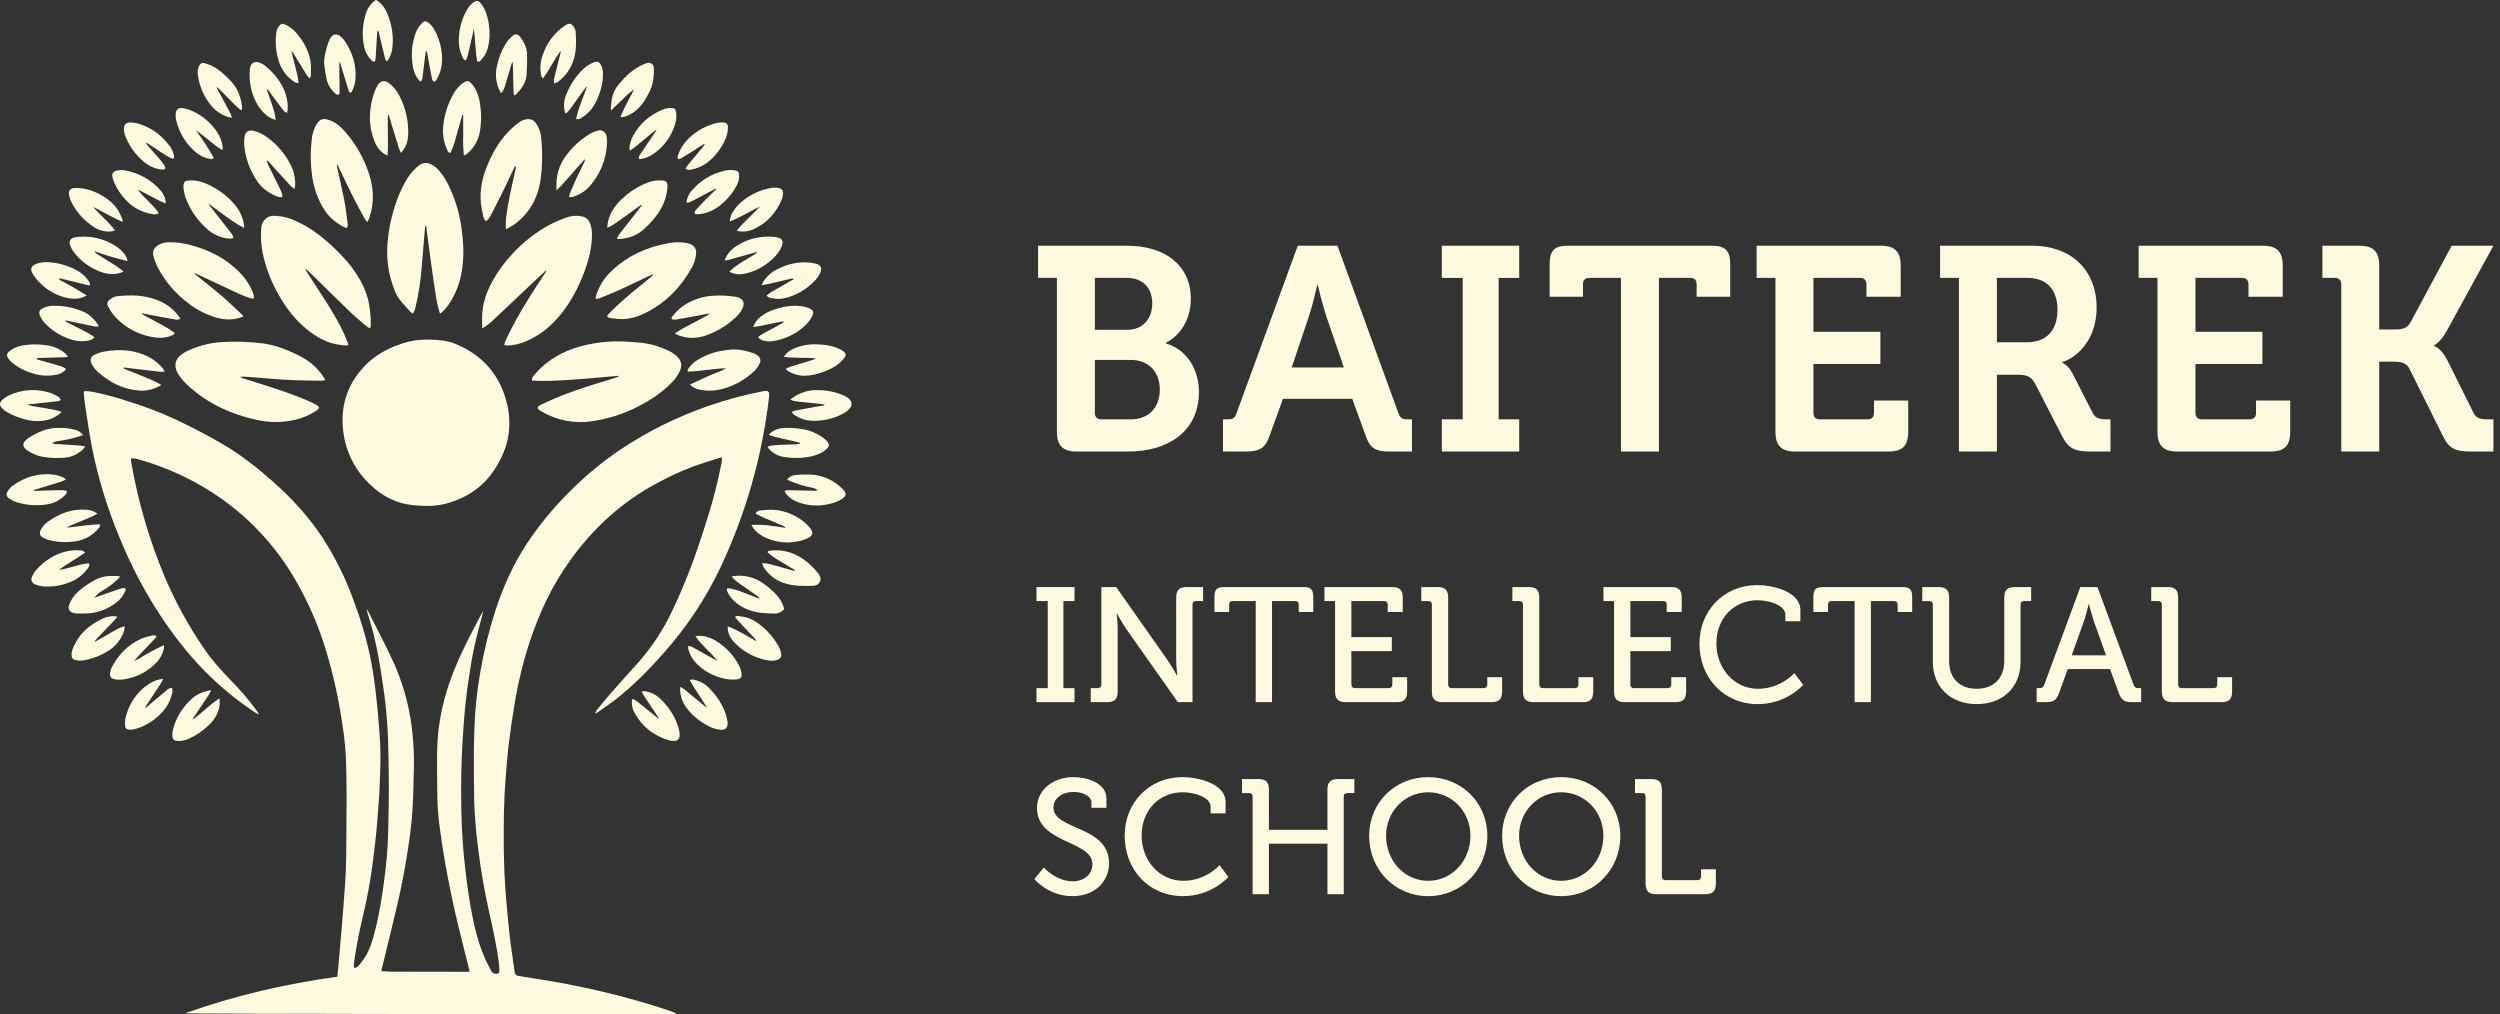 <?xml version="1.0" encoding="UTF-8"?> <svg xmlns="http://www.w3.org/2000/svg" xmlns:xlink="http://www.w3.org/1999/xlink" width="138px" height="56px" viewBox="0 0 138 56"><rect x="0" y="0" width="138" height="56" fill="#333333" stroke="none"/> <title>Group 23</title> <g id="Design" stroke="none" stroke-width="1" fill="none" fill-rule="evenodd"> <g id="Desktop-HD" transform="translate(-116, -24)" fill="#FEFAE0" fill-rule="nonzero"> <g id="Group-23" transform="translate(116, 24)"> <g id="Group-5" transform="translate(57.098, 13.564)"> <g id="BAITEREK" transform="translate(0.203, 0)"> <path d="M1.04,10.272 C1.04,11.04 1.376,11.36 2.128,11.36 L4.976,11.36 C7.072,11.36 8.88,10.336 8.88,8.064 C8.88,6.912 8.288,5.76 7.056,5.392 L7.056,5.36 C7.744,5.008 8.432,4.192 8.432,2.928 C8.432,1.056 6.976,0 4.912,0 L1.13686838e-13,0 L1.13686838e-13,1.776 L1.04,1.776 L1.04,10.272 Z M3.136,4.64 L3.136,1.776 L4.896,1.776 C5.824,1.776 6.304,2.368 6.304,3.184 C6.304,4 5.808,4.64 4.928,4.64 L3.136,4.64 Z M3.136,9.232 L3.136,6.304 L5.12,6.304 C6.128,6.304 6.72,6.992 6.72,7.936 C6.72,8.896 6.144,9.584 5.12,9.584 L3.488,9.584 C3.264,9.584 3.136,9.456 3.136,9.232 Z" id="Shape"></path> <path d="M10.208,11.36 L11.472,11.36 C12.272,11.36 12.56,11.152 12.8,10.432 L13.52,8.448 L17.344,8.448 L18.064,10.432 C18.304,11.152 18.592,11.36 19.392,11.36 L20.64,11.36 L20.64,9.584 L20.384,9.584 C20.112,9.584 20,9.52 19.888,9.232 L16.528,0 L14.336,0 L10.96,9.232 C10.864,9.52 10.752,9.584 10.48,9.584 L10.208,9.584 L10.208,11.36 Z M14,6.72 L14.96,3.872 C15.168,3.248 15.408,2.176 15.408,2.176 L15.44,2.176 C15.44,2.176 15.696,3.248 15.904,3.872 L16.88,6.72 L14,6.72 Z" id="Shape"></path> <polygon id="Path" points="22.288 11.36 26.56 11.36 26.56 9.584 25.424 9.584 25.424 1.776 26.56 1.776 26.56 0 22.288 0 22.288 1.776 23.44 1.776 23.44 9.584 22.288 9.584"></polygon> <path d="M32.176,11.36 L34.272,11.36 L34.272,1.776 L36,1.776 C36.24,1.776 36.352,1.904 36.352,2.128 L36.352,2.816 L38.208,2.816 L38.208,1.024 C38.208,0.272 37.936,0 37.184,0 L29.248,0 C28.496,0 28.24,0.272 28.24,1.024 L28.24,2.816 L30.08,2.816 L30.08,2.128 C30.08,1.904 30.192,1.776 30.432,1.776 L32.176,1.776 L32.176,11.36 Z" id="Path"></path> <path d="M40.704,10.272 C40.704,11.04 41.04,11.36 41.792,11.36 L46.944,11.36 C47.712,11.36 48.032,11.04 48.032,10.272 L48.032,8.544 L46.144,8.544 L46.144,9.232 C46.144,9.456 46.016,9.584 45.792,9.584 L43.152,9.584 C42.928,9.584 42.8,9.456 42.8,9.232 L42.8,6.528 L46.496,6.528 L46.496,4.752 L42.8,4.752 L42.8,1.776 L45.376,1.776 C45.6,1.776 45.728,1.904 45.728,2.128 L45.728,2.816 L47.616,2.816 L47.616,1.088 C47.616,0.336 47.296,0 46.528,0 L39.664,0 L39.664,1.776 L40.704,1.776 L40.704,10.272 Z" id="Path"></path> <path d="M50.832,11.36 L52.928,11.36 L52.928,7.12 L53.984,7.12 C54.592,7.12 54.816,7.2 55.056,7.648 L56.528,10.512 C56.896,11.232 57.264,11.36 58.112,11.36 L59.2,11.36 L59.2,9.584 L58.992,9.584 C58.64,9.584 58.368,9.552 58.208,9.216 L57.088,7.024 C56.88,6.608 56.528,6.448 56.528,6.448 L56.528,6.416 C57.008,6.32 58.432,5.472 58.432,3.424 C58.432,1.28 56.96,0 54.896,0 L49.792,0 L49.792,1.776 L50.832,1.776 L50.832,11.36 Z M52.928,5.328 L52.928,1.776 L54.624,1.776 C55.664,1.776 56.272,2.416 56.272,3.536 C56.272,4.672 55.664,5.328 54.592,5.328 L52.928,5.328 Z" id="Shape"></path> <path d="M61.792,10.272 C61.792,11.04 62.128,11.36 62.88,11.36 L68.032,11.36 C68.8,11.36 69.12,11.04 69.12,10.272 L69.12,8.544 L67.232,8.544 L67.232,9.232 C67.232,9.456 67.104,9.584 66.88,9.584 L64.24,9.584 C64.016,9.584 63.888,9.456 63.888,9.232 L63.888,6.528 L67.584,6.528 L67.584,4.752 L63.888,4.752 L63.888,1.776 L66.464,1.776 C66.688,1.776 66.816,1.904 66.816,2.128 L66.816,2.816 L68.704,2.816 L68.704,1.088 C68.704,0.336 68.384,0 67.616,0 L60.752,0 L60.752,1.776 L61.792,1.776 L61.792,10.272 Z" id="Path"></path> <path d="M71.936,11.36 L74.032,11.36 L74.032,6.4 L74.704,6.4 C75.152,6.4 75.504,6.416 75.696,6.784 L77.552,10.512 C77.904,11.248 78.288,11.36 79.136,11.36 L80.336,11.36 L80.336,9.584 L80.032,9.584 C79.664,9.584 79.392,9.552 79.232,9.216 L77.792,6.32 C77.44,5.632 77.056,5.536 77.056,5.536 L77.056,5.504 C77.056,5.504 77.44,5.312 77.776,4.672 L80.336,0 L78.032,0 L75.744,4.256 C75.552,4.592 75.248,4.624 74.832,4.624 L74.032,4.624 L74.032,1.088 C74.032,0.336 73.712,0 72.944,0 L70.896,0 L70.896,1.776 L71.584,1.776 C71.808,1.776 71.936,1.904 71.936,2.128 L71.936,11.36 Z" id="Path"></path> </g> <g id="INTELLECTUAL-SCHOOL" transform="translate(0, 18.733)"> <polygon id="Path" points="0.117 6.462 2.214 6.462 2.214 5.688 1.602 5.688 1.602 0.882 2.214 0.882 2.214 0.108 0.117 0.108 0.117 0.882 0.738 0.882 0.738 5.688 0.117 5.688"></polygon> <path d="M3.112,6.462 L4.021,6.462 C4.426,6.462 4.597,6.291 4.597,5.886 L4.597,2.439 C4.597,2.088 4.543,1.575 4.543,1.575 L4.561,1.575 C4.561,1.575 4.849,2.097 5.083,2.439 L7.918,6.462 L8.728,6.462 L8.728,1.08 C8.728,0.945 8.8,0.882 8.926,0.882 L9.313,0.882 L9.313,0.108 L8.413,0.108 C7.999,0.108 7.828,0.279 7.828,0.684 L7.828,4.131 C7.828,4.482 7.891,4.995 7.891,4.995 L7.873,4.995 C7.873,4.995 7.576,4.473 7.342,4.131 L4.516,0.108 L3.697,0.108 L3.697,5.49 C3.697,5.616 3.625,5.688 3.499,5.688 L3.112,5.688 L3.112,6.462 Z" id="Path"></path> <path d="M12.217,6.462 L13.117,6.462 L13.117,0.882 L14.395,0.882 C14.521,0.882 14.593,0.945 14.593,1.08 L14.593,1.485 L15.394,1.485 L15.394,0.648 C15.394,0.243 15.259,0.108 14.854,0.108 L10.48,0.108 C10.075,0.108 9.94,0.243 9.94,0.648 L9.94,1.485 L10.75,1.485 L10.75,1.08 C10.75,0.945 10.813,0.882 10.948,0.882 L12.217,0.882 L12.217,6.462 Z" id="Path"></path> <path d="M16.598,5.886 C16.598,6.291 16.778,6.462 17.183,6.462 L20,6.462 C20.405,6.462 20.576,6.291 20.576,5.886 L20.576,5.085 L19.757,5.085 L19.757,5.49 C19.757,5.616 19.685,5.688 19.559,5.688 L17.696,5.688 C17.57,5.688 17.498,5.616 17.498,5.49 L17.498,3.645 L19.73,3.645 L19.73,2.871 L17.498,2.871 L17.498,0.882 L19.307,0.882 C19.433,0.882 19.505,0.945 19.505,1.08 L19.505,1.485 L20.333,1.485 L20.333,0.684 C20.333,0.279 20.162,0.108 19.757,0.108 L16.013,0.108 L16.013,0.882 L16.598,0.882 L16.598,5.886 Z" id="Path"></path> <path d="M21.941,5.886 C21.941,6.291 22.121,6.462 22.526,6.462 L25.244,6.462 C25.649,6.462 25.82,6.291 25.82,5.886 L25.82,5.085 L25.001,5.085 L25.001,5.49 C25.001,5.616 24.929,5.688 24.803,5.688 L23.039,5.688 C22.913,5.688 22.841,5.616 22.841,5.49 L22.841,0.684 C22.841,0.279 22.67,0.108 22.265,0.108 L21.356,0.108 L21.356,0.882 L21.743,0.882 C21.869,0.882 21.941,0.945 21.941,1.08 L21.941,5.886 Z" id="Path"></path> <path d="M26.97,5.886 C26.97,6.291 27.15,6.462 27.555,6.462 L30.273,6.462 C30.678,6.462 30.849,6.291 30.849,5.886 L30.849,5.085 L30.03,5.085 L30.03,5.49 C30.03,5.616 29.958,5.688 29.832,5.688 L28.068,5.688 C27.942,5.688 27.87,5.616 27.87,5.49 L27.87,0.684 C27.87,0.279 27.699,0.108 27.294,0.108 L26.385,0.108 L26.385,0.882 L26.772,0.882 C26.898,0.882 26.97,0.945 26.97,1.08 L26.97,5.886 Z" id="Path"></path> <path d="M31.998,5.886 C31.998,6.291 32.178,6.462 32.583,6.462 L35.4,6.462 C35.805,6.462 35.976,6.291 35.976,5.886 L35.976,5.085 L35.157,5.085 L35.157,5.49 C35.157,5.616 35.085,5.688 34.959,5.688 L33.096,5.688 C32.97,5.688 32.898,5.616 32.898,5.49 L32.898,3.645 L35.13,3.645 L35.13,2.871 L32.898,2.871 L32.898,0.882 L34.707,0.882 C34.833,0.882 34.905,0.945 34.905,1.08 L34.905,1.485 L35.733,1.485 L35.733,0.684 C35.733,0.279 35.562,0.108 35.157,0.108 L31.413,0.108 L31.413,0.882 L31.998,0.882 L31.998,5.886 Z" id="Path"></path> <path d="M36.712,3.231 C36.712,5.103 38.035,6.57 39.934,6.57 C41.536,6.57 42.436,5.508 42.436,5.508 L41.95,4.86 C41.95,4.86 41.203,5.724 39.943,5.724 C38.647,5.724 37.648,4.617 37.648,3.231 C37.648,1.8 38.638,0.837 39.916,0.837 C40.555,0.837 41.455,1.107 41.455,1.638 L41.455,1.998 L42.283,1.998 L42.283,1.377 C42.283,0.351 40.753,0 39.898,0 C38.08,0 36.712,1.395 36.712,3.231 Z" id="Path"></path> <path d="M45.277,6.462 L46.177,6.462 L46.177,0.882 L47.455,0.882 C47.581,0.882 47.653,0.945 47.653,1.08 L47.653,1.485 L48.454,1.485 L48.454,0.648 C48.454,0.243 48.319,0.108 47.914,0.108 L43.54,0.108 C43.135,0.108 43,0.243 43,0.648 L43,1.485 L43.81,1.485 L43.81,1.08 C43.81,0.945 43.873,0.882 44.008,0.882 L45.277,0.882 L45.277,6.462 Z" id="Path"></path> <path d="M49.595,4.239 C49.595,5.625 50.567,6.57 52.025,6.57 C53.465,6.57 54.437,5.625 54.437,4.239 L54.437,1.08 C54.437,0.945 54.509,0.882 54.635,0.882 L55.022,0.882 L55.022,0.108 L54.113,0.108 C53.708,0.108 53.537,0.279 53.537,0.684 L53.537,4.194 C53.537,5.157 52.934,5.724 52.016,5.724 C51.089,5.724 50.495,5.157 50.495,4.203 L50.495,0.684 C50.495,0.279 50.315,0.108 49.91,0.108 L49.01,0.108 L49.01,0.882 L49.397,0.882 C49.523,0.882 49.595,0.945 49.595,1.08 L49.595,4.239 Z" id="Path"></path> <path d="M55.325,6.462 L55.82,6.462 C56.27,6.462 56.414,6.354 56.567,5.94 L57.044,4.635 L59.375,4.635 L59.852,5.94 C60.005,6.354 60.149,6.462 60.599,6.462 L61.094,6.462 L61.094,5.688 L60.968,5.688 C60.806,5.688 60.725,5.652 60.671,5.49 L58.682,0.108 L57.737,0.108 L55.748,5.49 C55.694,5.652 55.613,5.688 55.451,5.688 L55.325,5.688 L55.325,6.462 Z M57.26,3.879 L57.953,1.944 C58.061,1.611 58.196,1.053 58.196,1.053 L58.214,1.053 C58.214,1.053 58.358,1.611 58.466,1.944 L59.159,3.879 L57.26,3.879 Z" id="Shape"></path> <path d="M62.235,5.886 C62.235,6.291 62.415,6.462 62.82,6.462 L65.538,6.462 C65.943,6.462 66.114,6.291 66.114,5.886 L66.114,5.085 L65.295,5.085 L65.295,5.49 C65.295,5.616 65.223,5.688 65.097,5.688 L63.333,5.688 C63.207,5.688 63.135,5.616 63.135,5.49 L63.135,0.684 C63.135,0.279 62.964,0.108 62.559,0.108 L61.65,0.108 L61.65,0.882 L62.037,0.882 C62.163,0.882 62.235,0.945 62.235,1.08 L62.235,5.886 Z" id="Path"></path> <path d="M0,16.225 C0,16.225 0.747,17.17 2.106,17.17 C3.366,17.17 4.122,16.333 4.122,15.361 C4.122,13.255 1.053,13.552 1.053,12.274 C1.053,11.797 1.494,11.419 2.169,11.419 C2.682,11.419 3.15,11.662 3.15,11.995 L3.15,12.292 L3.978,12.292 L3.978,11.77 C3.978,10.906 2.853,10.6 2.178,10.6 C0.972,10.6 0.144,11.347 0.144,12.301 C0.144,14.29 3.204,14.083 3.204,15.406 C3.204,15.991 2.709,16.351 2.124,16.351 C1.179,16.351 0.522,15.586 0.522,15.586 L0,16.225 Z" id="Path"></path> <path d="M4.984,13.831 C4.984,15.703 6.307,17.17 8.206,17.17 C9.808,17.17 10.708,16.108 10.708,16.108 L10.222,15.46 C10.222,15.46 9.475,16.324 8.215,16.324 C6.919,16.324 5.92,15.217 5.92,13.831 C5.92,12.4 6.91,11.437 8.188,11.437 C8.827,11.437 9.727,11.707 9.727,12.238 L9.727,12.598 L10.555,12.598 L10.555,11.977 C10.555,10.951 9.025,10.6 8.17,10.6 C6.352,10.6 4.984,11.995 4.984,13.831 Z" id="Path"></path> <path d="M12.046,17.062 L12.946,17.062 L12.946,14.272 L16.177,14.272 L16.177,17.062 L17.077,17.062 L17.077,11.68 C17.077,11.545 17.149,11.482 17.275,11.482 L17.662,11.482 L17.662,10.708 L16.762,10.708 C16.348,10.708 16.177,10.879 16.177,11.284 L16.177,13.507 L12.946,13.507 L12.946,11.284 C12.946,10.879 12.775,10.708 12.37,10.708 L11.461,10.708 L11.461,11.482 L11.848,11.482 C11.974,11.482 12.046,11.545 12.046,11.68 L12.046,17.062 Z" id="Path"></path> <path d="M18.479,13.84 C18.479,15.712 19.901,17.17 21.737,17.17 C23.573,17.17 25.004,15.712 25.004,13.84 C25.004,12.013 23.573,10.6 21.737,10.6 C19.901,10.6 18.479,12.013 18.479,13.84 Z M19.415,13.84 C19.415,12.481 20.45,11.437 21.737,11.437 C23.024,11.437 24.068,12.481 24.068,13.84 C24.068,15.244 23.024,16.324 21.737,16.324 C20.45,16.324 19.415,15.244 19.415,13.84 Z" id="Shape"></path> <path d="M25.82,13.84 C25.82,15.712 27.242,17.17 29.078,17.17 C30.914,17.17 32.345,15.712 32.345,13.84 C32.345,12.013 30.914,10.6 29.078,10.6 C27.242,10.6 25.82,12.013 25.82,13.84 Z M26.756,13.84 C26.756,12.481 27.791,11.437 29.078,11.437 C30.365,11.437 31.409,12.481 31.409,13.84 C31.409,15.244 30.365,16.324 29.078,16.324 C27.791,16.324 26.756,15.244 26.756,13.84 Z" id="Shape"></path> <path d="M33.738,16.486 C33.738,16.891 33.918,17.062 34.323,17.062 L37.041,17.062 C37.446,17.062 37.617,16.891 37.617,16.486 L37.617,15.685 L36.798,15.685 L36.798,16.09 C36.798,16.216 36.726,16.288 36.6,16.288 L34.836,16.288 C34.71,16.288 34.638,16.216 34.638,16.09 L34.638,11.284 C34.638,10.879 34.467,10.708 34.062,10.708 L33.153,10.708 L33.153,11.482 L33.54,11.482 C33.666,11.482 33.738,11.545 33.738,11.68 L33.738,16.486 Z" id="Path"></path> </g> </g> <g id="Ресурс-1"> <path d="M27.131,56 C27.105,55.99 27.078,55.982 27.05,55.978 C27.008,55.978 26.963,55.978 26.92,55.978 L20.594,55.97 L17.334,55.962 C16.248,55.962 15.16,55.961 14.072,55.957 C12.985,55.953 11.892,55.949 10.796,55.944 C10.61,55.944 10.425,55.944 10.237,55.926 C12.951,54.955 15.741,54.315 18.613,53.915 C18.624,53.87 18.632,53.824 18.638,53.778 C18.709,52.987 18.782,52.196 18.846,51.404 C18.922,50.5 18.995,49.595 19.057,48.689 C19.089,48.221 19.104,47.75 19.109,47.28 C19.123,46.134 19.13,44.988 19.131,43.84 C19.131,43.176 19.119,42.511 19.094,41.847 C19.062,40.981 18.928,40.127 18.786,39.273 C18.602,38.165 18.347,37.07 18.022,35.994 C17.583,34.508 16.955,33.083 16.154,31.754 C14.806,29.521 12.86,27.701 10.53,26.498 C9.602,26.014 8.625,25.629 7.615,25.35 C7.493,25.302 7.359,25.289 7.229,25.313 C7.229,25.376 7.233,25.438 7.24,25.5 C7.623,27.712 8.259,29.874 9.135,31.944 C9.719,33.296 10.433,34.591 11.267,35.808 C11.687,36.432 12.193,36.983 12.714,37.525 C13.206,38.024 13.665,38.555 14.088,39.113 C14.156,39.208 14.219,39.307 14.284,39.404 L14.259,39.431 C14.205,39.4 14.15,39.37 14.097,39.337 C13.264,38.79 12.481,38.171 11.758,37.487 C10.703,36.502 9.81,35.387 9.001,34.199 C8.055,32.791 7.256,31.29 6.618,29.72 C5.95,28.127 5.439,26.474 5.094,24.783 C4.944,24.026 4.837,23.264 4.715,22.497 C4.68,22.273 4.659,22.047 4.634,21.821 C4.629,21.779 4.627,21.736 4.626,21.693 C4.626,21.62 4.663,21.579 4.737,21.586 C4.867,21.598 4.999,21.608 5.126,21.632 C5.763,21.76 6.391,21.927 7.007,22.132 C7.926,22.411 8.824,22.753 9.695,23.154 C10.62,23.595 11.531,24.064 12.411,24.587 C13.36,25.152 14.218,25.839 15.044,26.565 C16.095,27.493 17.04,28.517 17.81,29.691 C18.528,30.803 19.113,31.994 19.554,33.24 C19.914,34.197 20.204,35.179 20.421,36.178 C20.553,36.829 20.653,37.487 20.733,38.146 C20.827,38.935 20.9,39.726 20.953,40.518 C21.006,41.257 21.016,41.998 20.981,42.738 C20.962,43.132 20.958,43.527 20.932,43.92 C20.887,44.578 20.839,45.235 20.777,45.892 C20.722,46.467 20.65,47.041 20.577,47.614 C20.456,48.558 20.286,49.494 20.068,50.42 C19.869,51.262 19.691,52.108 19.567,52.964 C19.553,53.066 19.539,53.168 19.533,53.271 C19.535,53.327 19.542,53.384 19.554,53.439 C19.704,53.423 19.774,53.329 19.846,53.244 C20.13,52.915 20.347,52.535 20.485,52.124 C20.659,51.578 20.801,51.022 20.908,50.46 C21.087,49.563 21.207,48.658 21.308,47.75 C21.398,46.95 21.429,46.145 21.44,45.339 C21.45,44.664 21.469,43.988 21.465,43.313 C21.46,42.464 21.442,41.616 21.42,40.769 C21.381,39.726 21.279,38.687 21.117,37.657 C20.983,36.753 20.832,35.852 20.613,34.965 C20.532,34.639 20.43,34.32 20.335,33.999 C20.294,33.875 20.264,33.748 20.246,33.62 C20.273,33.664 20.302,33.706 20.327,33.752 C20.804,34.705 21.309,35.647 21.749,36.617 C22.195,37.623 22.507,38.682 22.677,39.767 C22.824,40.735 22.878,41.714 22.839,42.692 C22.827,43.167 22.819,43.643 22.8,44.119 C22.769,44.902 22.696,45.682 22.582,46.458 C22.416,47.602 22.211,48.741 21.949,49.867 C21.673,51.056 21.375,52.241 21.088,53.428 C21.075,53.479 21.065,53.53 21.05,53.603 C21.242,53.615 21.414,53.636 21.587,53.636 C22.988,53.641 24.386,53.643 25.782,53.643 C25.825,53.643 25.867,53.636 25.925,53.631 C25.886,53.471 25.849,53.318 25.811,53.167 C25.5,51.931 25.182,50.695 24.922,49.445 C24.663,48.196 24.438,46.954 24.276,45.693 C24.196,45.12 24.151,44.543 24.14,43.965 C24.134,43.122 24.117,42.278 24.13,41.435 C24.154,39.861 24.509,38.352 25.107,36.896 C25.489,35.964 25.959,35.073 26.42,34.176 C26.495,34.025 26.58,33.878 26.675,33.737 C26.666,33.78 26.659,33.823 26.648,33.865 C26.421,34.722 26.182,35.576 26.035,36.451 C25.913,37.181 25.798,37.913 25.717,38.648 C25.63,39.442 25.571,40.241 25.525,41.039 C25.458,42.204 25.445,43.372 25.462,44.54 C25.475,45.459 25.521,46.375 25.611,47.29 C25.703,48.221 25.817,49.149 25.981,50.07 C26.15,51.012 26.359,51.946 26.738,52.831 C26.848,53.09 26.986,53.337 27.113,53.588 C27.166,53.707 27.295,53.774 27.424,53.748 C27.527,53.736 27.561,53.715 27.563,53.607 C27.566,53.462 27.559,53.316 27.542,53.171 C27.417,52.2 27.202,51.245 26.989,50.291 C26.747,49.189 26.545,48.077 26.409,46.955 C26.285,46.05 26.207,45.139 26.175,44.227 C26.157,43.307 26.157,42.387 26.157,41.47 C26.157,41.054 26.178,40.638 26.188,40.222 C26.218,39.179 26.326,38.14 26.511,37.114 C26.712,35.941 26.996,34.785 27.362,33.652 C27.79,32.358 28.344,31.121 29.102,29.98 C29.731,29.036 30.447,28.152 31.243,27.34 C32.149,26.402 33.151,25.56 34.233,24.826 C35.752,23.809 37.398,22.993 39.13,22.398 C40.104,22.061 41.101,21.793 42.114,21.598 L42.131,21.594 C42.408,21.541 42.486,21.613 42.454,21.886 C42.082,25.156 41.175,28.344 39.769,31.325 C38.956,33.041 37.899,34.632 36.63,36.051 C35.815,36.978 34.95,37.856 33.973,38.618 C33.665,38.858 33.337,39.075 33.017,39.301 C32.973,39.331 32.924,39.354 32.879,39.381 L32.853,39.36 C32.879,39.304 32.909,39.25 32.945,39.2 C33.183,38.904 33.417,38.604 33.668,38.32 C34.194,37.721 34.73,37.129 35.263,36.534 C36.008,35.683 36.63,34.734 37.108,33.712 C37.926,32.021 38.543,30.256 39.093,28.466 C39.382,27.55 39.619,26.619 39.802,25.678 C39.818,25.593 39.835,25.508 39.846,25.423 C39.849,25.366 39.849,25.308 39.846,25.251 C39.798,25.258 39.75,25.267 39.703,25.279 C39.218,25.439 38.722,25.581 38.242,25.759 C37.569,26.014 36.915,26.316 36.285,26.661 C34.323,27.706 32.735,29.163 31.454,30.957 C30.484,32.309 29.787,33.793 29.262,35.362 C28.885,36.5 28.599,37.667 28.407,38.85 C28.288,39.57 28.177,40.29 28.089,41.015 C28.008,41.664 27.962,42.316 27.91,42.968 C27.809,44.203 27.798,45.44 27.808,46.678 C27.816,47.662 27.855,48.645 27.939,49.625 C28,50.34 28.065,51.056 28.147,51.771 C28.221,52.396 28.326,53.011 28.407,53.633 C28.407,53.762 28.509,53.868 28.639,53.873 C28.936,53.919 29.231,53.972 29.528,54.017 C30.743,54.201 31.948,54.433 33.143,54.714 C34.382,55.003 35.605,55.346 36.812,55.742 C36.957,55.79 37.1,55.844 37.24,55.902 C37.285,55.929 37.326,55.962 37.361,56 L27.131,56 Z" id="Path"></path> <path d="M46.995,22.42 C46.87,22.616 46.689,22.771 46.475,22.865 C45.947,23.132 45.357,23.256 44.765,23.224 C44.447,23.202 44.14,23.098 43.876,22.92 C43.797,22.881 43.738,22.809 43.715,22.724 C43.778,22.698 43.842,22.676 43.909,22.659 C44.278,22.588 44.648,22.52 45.018,22.455 C45.157,22.43 45.299,22.412 45.439,22.389 C45.475,22.383 45.507,22.362 45.527,22.331 C45.435,22.317 45.344,22.3 45.252,22.291 C44.899,22.255 44.546,22.223 44.193,22.186 C44.063,22.172 43.934,22.151 43.805,22.129 C43.744,22.112 43.684,22.091 43.626,22.068 C43.696,22.01 43.737,21.97 43.787,21.938 C44.128,21.699 44.53,21.56 44.946,21.538 C45.427,21.514 45.908,21.584 46.362,21.745 C46.464,21.781 46.564,21.825 46.66,21.877 C46.804,21.942 46.924,22.052 47,22.19 L46.995,22.42 Z" id="Path"></path> <path d="M20.772,0 C21.146,0.23 21.338,0.586 21.469,0.984 C21.663,1.531 21.727,2.115 21.654,2.691 C21.625,2.9 21.553,3.101 21.444,3.282 C21.419,3.318 21.392,3.352 21.363,3.384 C21.269,3.336 21.261,3.249 21.242,3.177 C21.17,2.894 21.105,2.609 21.038,2.326 C20.996,2.147 20.957,1.969 20.911,1.79 C20.901,1.744 20.874,1.704 20.835,1.677 C20.826,1.779 20.813,1.882 20.807,1.985 C20.782,2.389 20.761,2.793 20.736,3.197 C20.728,3.263 20.716,3.329 20.701,3.393 C20.625,3.414 20.545,3.384 20.502,3.319 C20.304,3.129 20.168,2.886 20.11,2.62 C19.972,2.005 20,1.366 20.191,0.766 C20.281,0.456 20.474,0.186 20.739,0 L20.772,0 Z" id="Path"></path> <path d="M23.638,18.746 C24.147,18.753 24.656,18.782 25.133,18.979 C26.69,19.619 27.648,20.764 28.013,22.389 C28.158,23.058 28.149,23.75 27.986,24.415 C27.883,24.802 27.73,25.174 27.531,25.523 C26.9,26.723 25.9,27.458 24.598,27.808 C24.151,27.916 23.69,27.952 23.232,27.915 C22.893,27.906 22.557,27.863 22.227,27.786 C21.591,27.614 21.008,27.287 20.53,26.836 C19.653,26.06 19.092,24.994 18.951,23.838 C18.773,22.445 19.156,21.213 20.143,20.189 C20.692,19.618 21.371,19.244 22.12,18.989 C22.608,18.819 23.122,18.737 23.638,18.746 L23.638,18.746 Z" id="Path"></path> <path d="M24.285,17.319 C24.215,17.042 24.132,16.786 24.089,16.519 C23.979,15.837 23.883,15.152 23.788,14.468 C23.696,13.815 23.614,13.161 23.527,12.509 C23.524,12.478 23.51,12.449 23.486,12.429 C23.478,12.453 23.471,12.478 23.466,12.503 C23.398,13.31 23.335,14.117 23.262,14.924 C23.207,15.576 23.105,16.222 22.958,16.859 C22.935,17.021 22.877,17.176 22.788,17.313 C22.738,17.281 22.692,17.244 22.648,17.204 C22.432,16.964 22.202,16.724 22.009,16.467 C21.894,16.297 21.804,16.111 21.741,15.916 C21.471,15.202 21.346,14.441 21.375,13.679 C21.414,12.912 21.551,12.153 21.785,11.421 C21.934,10.929 22.136,10.454 22.39,10.006 C22.552,9.711 22.765,9.446 23.018,9.223 C23.056,9.192 23.094,9.161 23.132,9.13 C23.304,8.987 23.545,8.956 23.748,9.05 C23.924,9.125 24.081,9.239 24.206,9.382 C24.446,9.656 24.644,9.964 24.792,10.296 C25.151,11.05 25.386,11.856 25.488,12.683 C25.54,13.053 25.57,13.425 25.578,13.799 C25.583,14.759 25.437,15.683 24.943,16.529 C24.796,16.8 24.605,17.045 24.378,17.255 C24.351,17.272 24.33,17.287 24.285,17.319 Z" id="Path"></path> <path d="M19.223,19.056 C19.042,19.094 18.876,19.05 18.71,19.028 C18.072,18.943 17.535,18.638 17.038,18.256 C16.364,17.738 15.848,17.084 15.428,16.354 C14.988,15.611 14.674,14.803 14.499,13.96 C14.413,13.513 14.385,13.058 14.418,12.605 C14.427,12.379 14.538,12.169 14.721,12.035 C14.825,11.955 14.953,11.912 15.085,11.912 C15.534,11.915 15.977,12.021 16.378,12.221 C17.1,12.552 17.725,13.02 18.303,13.555 C18.831,14.043 19.322,14.565 19.706,15.175 C19.986,15.596 20.194,16.059 20.322,16.547 C20.421,16.99 20.47,17.443 20.469,17.898 C20.469,17.935 20.466,17.973 20.46,18.01 C20.454,18.042 20.443,18.072 20.427,18.128 C20.358,18.094 20.292,18.055 20.23,18.01 C19.941,17.763 19.646,17.522 19.372,17.259 C18.69,16.604 18.017,15.939 17.342,15.278 C17.221,15.16 17.099,15.043 16.978,14.927 C16.941,14.89 16.895,14.864 16.845,14.852 C16.878,14.909 16.909,14.969 16.946,15.026 C17.307,15.586 17.673,16.142 18.03,16.706 C18.434,17.346 18.827,17.997 19.112,18.706 C19.151,18.801 19.188,18.896 19.225,18.992 C19.227,19.013 19.227,19.035 19.223,19.056 L19.223,19.056 Z" id="Path"></path> <path d="M17.956,20.982 C17.879,20.999 17.801,21.01 17.722,21.016 C17.123,21.005 16.522,21.004 15.923,20.972 C15.259,20.937 14.596,20.873 13.933,20.821 C13.771,20.809 13.607,20.798 13.442,20.789 C13.378,20.784 13.314,20.794 13.255,20.818 C13.294,20.837 13.333,20.854 13.374,20.869 C13.878,21.029 14.383,21.189 14.885,21.349 C15.606,21.583 16.321,21.829 17.018,22.131 C17.163,22.192 17.305,22.262 17.443,22.339 C17.657,22.46 17.658,22.536 17.456,22.672 C17.116,22.899 16.738,23.065 16.34,23.162 C15.605,23.339 14.838,23.339 14.103,23.162 C12.729,22.857 11.495,22.282 10.444,21.344 C10.216,21.149 10.017,20.924 9.854,20.673 C9.758,20.535 9.7,20.374 9.685,20.206 C9.671,20.009 9.747,19.816 9.892,19.68 C10.038,19.54 10.208,19.428 10.394,19.348 C10.974,19.082 11.599,18.924 12.238,18.884 C13.006,18.836 13.778,18.861 14.541,18.959 C14.984,19.025 15.417,19.147 15.829,19.322 C16.106,19.434 16.377,19.562 16.643,19.701 C17.11,19.951 17.511,20.307 17.813,20.741 C17.862,20.811 17.9,20.888 17.956,20.982 Z" id="Path"></path> <path d="M34.145,20.743 C33.347,20.812 32.55,20.893 31.752,20.946 C30.953,21 30.166,21.063 29.368,21.004 C29.35,20.911 29.38,20.815 29.449,20.749 C29.591,20.579 29.743,20.416 29.904,20.263 C30.583,19.644 31.391,19.266 32.282,19.057 C33.032,18.879 33.804,18.812 34.573,18.858 C35.123,18.892 35.676,18.918 36.206,19.086 C36.46,19.165 36.709,19.263 36.948,19.379 C37.104,19.457 37.247,19.559 37.372,19.679 C37.626,19.919 37.664,20.169 37.523,20.49 C37.41,20.731 37.254,20.949 37.062,21.134 C36.529,21.682 35.896,22.094 35.22,22.441 C34.434,22.846 33.585,23.118 32.709,23.246 C31.724,23.404 30.714,23.208 29.861,22.696 C29.625,22.556 29.619,22.456 29.861,22.341 C30.258,22.151 30.661,21.969 31.074,21.809 C31.942,21.469 32.835,21.201 33.727,20.929 C33.87,20.885 34.011,20.833 34.154,20.785 L34.145,20.743 Z" id="Path"></path> <path d="M30.126,14.939 C29.916,15.135 29.704,15.328 29.495,15.525 C28.706,16.271 27.918,17.02 27.125,17.765 C26.993,17.878 26.854,17.983 26.709,18.078 C26.679,18.094 26.647,18.107 26.614,18.115 C26.614,17.879 26.614,17.66 26.614,17.442 C26.628,16.749 26.856,16.118 27.184,15.516 C27.489,14.966 27.864,14.456 28.299,13.999 C28.903,13.341 29.615,12.79 30.406,12.37 C30.688,12.228 30.979,12.105 31.277,12.002 C31.546,11.906 31.837,11.885 32.117,11.942 C32.309,11.976 32.47,12.103 32.548,12.28 C32.671,12.537 32.684,12.812 32.676,13.088 C32.65,13.849 32.437,14.568 32.153,15.268 C31.805,16.127 31.352,16.924 30.724,17.616 C30.226,18.182 29.599,18.621 28.894,18.896 C28.624,18.998 28.339,19.057 28.049,19.07 C27.977,19.068 27.905,19.06 27.834,19.046 C27.85,18.963 27.873,18.881 27.902,18.802 C28.087,18.428 28.268,18.051 28.468,17.688 C28.946,16.832 29.473,16.004 30.015,15.186 C30.062,15.115 30.108,15.043 30.155,14.971 L30.126,14.939 Z" id="Path"></path> <path d="M13.447,17.463 C12.939,17.683 12.441,17.671 11.938,17.531 C11.376,17.366 10.852,17.097 10.392,16.737 C9.661,16.19 9.069,15.483 8.662,14.671 C8.578,14.501 8.514,14.322 8.469,14.139 C8.404,13.883 8.495,13.688 8.718,13.539 C8.9,13.427 9.111,13.369 9.325,13.372 C9.735,13.366 10.144,13.419 10.537,13.532 C11.418,13.772 12.227,14.144 12.918,14.746 C13.332,15.107 13.686,15.515 13.905,16.026 C13.975,16.162 14.014,16.311 14.021,16.463 C13.949,16.495 13.867,16.492 13.798,16.455 C13.603,16.384 13.406,16.318 13.219,16.231 C12.458,15.879 11.7,15.52 10.94,15.164 L10.768,15.084 L10.747,15.113 C10.787,15.149 10.828,15.187 10.87,15.221 C11.338,15.601 11.818,15.97 12.275,16.363 C12.654,16.689 13.009,17.042 13.373,17.383 C13.396,17.402 13.415,17.427 13.447,17.463 Z" id="Path"></path> <path d="M36.032,15.144 C35.944,15.182 35.856,15.218 35.769,15.259 C35.238,15.511 34.71,15.769 34.175,16.013 C33.829,16.173 33.472,16.308 33.119,16.451 C33.047,16.479 32.971,16.524 32.87,16.471 C32.884,16.411 32.894,16.349 32.912,16.29 C33.087,15.752 33.403,15.269 33.827,14.892 C34.683,14.103 35.705,13.646 36.845,13.435 C37.166,13.365 37.496,13.354 37.821,13.401 C37.902,13.413 37.981,13.432 38.059,13.457 C38.337,13.551 38.454,13.742 38.423,14.032 C38.393,14.301 38.308,14.561 38.173,14.797 C37.56,15.896 36.708,16.753 35.562,17.306 C35.196,17.492 34.795,17.598 34.384,17.618 C34.161,17.613 33.939,17.595 33.718,17.564 C33.68,17.559 33.643,17.549 33.608,17.533 C33.506,17.491 33.492,17.447 33.569,17.363 C33.697,17.224 33.832,17.09 33.969,16.959 C34.561,16.39 35.209,15.885 35.844,15.365 C35.917,15.306 35.983,15.239 36.053,15.176 L36.032,15.144 Z" id="Path"></path> <path d="M20.279,12.265 C20.227,12.207 20.179,12.144 20.136,12.079 C19.921,11.685 19.702,11.293 19.5,10.891 C19.229,10.35 18.973,9.801 18.709,9.255 C18.682,9.198 18.649,9.142 18.619,9.086 L18.585,9.096 C18.597,9.158 18.608,9.222 18.622,9.285 C18.751,9.881 18.893,10.474 19.007,11.073 C19.088,11.481 19.13,11.895 19.183,12.308 C19.207,12.404 19.194,12.506 19.145,12.593 C19.08,12.575 19.016,12.552 18.954,12.524 C18.55,12.293 18.185,12.014 17.927,11.617 C17.567,11.059 17.332,10.432 17.237,9.777 C17.139,9.102 17.128,8.418 17.205,7.741 C17.223,7.487 17.287,7.238 17.394,7.007 C17.622,6.555 17.814,6.471 18.301,6.678 C18.592,6.802 18.82,7.016 19.028,7.246 C19.558,7.845 19.974,8.533 20.256,9.279 C20.439,9.725 20.549,10.197 20.579,10.677 C20.601,11.132 20.537,11.586 20.391,12.017 C20.358,12.102 20.321,12.185 20.279,12.265 Z" id="Path"></path> <path d="M26.826,12.209 C26.749,12.149 26.698,12.061 26.684,11.965 C26.626,11.729 26.581,11.491 26.549,11.25 C26.46,10.461 26.645,9.715 26.957,8.996 C27.269,8.277 27.676,7.613 28.261,7.076 C28.385,6.962 28.515,6.856 28.651,6.756 C28.778,6.661 28.928,6.601 29.086,6.582 C29.267,6.55 29.452,6.623 29.561,6.771 C29.752,7.03 29.862,7.339 29.878,7.66 C29.954,8.403 29.943,9.151 29.846,9.891 C29.7,10.902 29.248,11.747 28.416,12.371 C28.259,12.474 28.098,12.569 27.931,12.654 C27.908,12.441 27.91,12.227 27.935,12.014 C28.044,11.161 28.239,10.324 28.428,9.486 C28.447,9.406 28.462,9.317 28.476,9.232 C28.476,9.213 28.474,9.194 28.47,9.175 C28.39,9.197 28.379,9.266 28.354,9.318 C28.184,9.674 28.023,10.038 27.848,10.389 C27.605,10.884 27.356,11.376 27.102,11.866 C27.042,12.003 26.947,12.121 26.826,12.209 Z" id="Path"></path> <path d="M38.082,21.227 L39.093,20.761 C39.421,20.611 39.771,20.51 40.089,20.328 C39.377,20.345 38.678,20.493 37.97,20.515 C37.931,20.428 37.979,20.376 38.014,20.325 C38.139,20.148 38.3,19.997 38.485,19.881 C38.938,19.596 39.448,19.413 39.98,19.342 L40.191,19.313 C40.668,19.242 41.124,19.342 41.573,19.488 C41.675,19.524 41.77,19.579 41.853,19.648 C41.965,19.734 42.005,19.884 41.95,20.014 C41.871,20.223 41.738,20.408 41.564,20.549 C41.032,21.036 40.376,21.371 39.667,21.518 C39.312,21.588 38.947,21.583 38.594,21.504 C38.398,21.466 38.22,21.369 38.082,21.227 L38.082,21.227 Z" id="Path"></path> <path d="M22.138,8.439 C22.094,8.357 22.054,8.272 22.02,8.185 C21.896,7.794 21.775,7.402 21.657,7.009 C21.59,6.788 21.526,6.566 21.462,6.344 L21.424,6.344 C21.417,6.424 21.404,6.498 21.404,6.575 C21.404,7.06 21.416,7.547 21.416,8.032 C21.416,8.21 21.4,8.386 21.39,8.583 C21.335,8.559 21.295,8.546 21.261,8.526 C20.99,8.358 20.785,8.104 20.677,7.807 C20.464,7.283 20.38,6.717 20.435,6.155 C20.469,5.751 20.561,5.353 20.71,4.976 C20.753,4.865 20.808,4.759 20.876,4.661 C21.025,4.452 21.235,4.421 21.442,4.566 C21.721,4.771 21.942,5.045 22.082,5.36 C22.389,5.972 22.544,6.648 22.536,7.332 C22.531,7.66 22.474,7.978 22.281,8.256 C22.246,8.309 22.204,8.357 22.138,8.439 Z" id="Path"></path> <path d="M16.257,10.438 C16.185,10.386 16.116,10.33 16.052,10.27 C15.752,9.95 15.456,9.626 15.163,9.299 C15.063,9.191 14.971,9.077 14.873,8.968 C14.834,8.928 14.793,8.891 14.75,8.856 L14.718,8.879 C14.749,8.959 14.775,9.039 14.812,9.114 C15.028,9.556 15.248,9.994 15.464,10.44 C15.51,10.532 15.548,10.627 15.578,10.725 C15.617,10.856 15.564,10.909 15.427,10.885 C15.379,10.876 15.331,10.862 15.286,10.842 C14.831,10.649 14.438,10.38 14.166,9.956 C13.78,9.376 13.545,8.71 13.482,8.018 C13.471,7.862 13.477,7.705 13.5,7.55 C13.54,7.274 13.738,7.15 14.009,7.221 C14.257,7.288 14.492,7.398 14.701,7.546 C15.316,7.976 15.803,8.561 16.111,9.241 C16.251,9.565 16.313,9.918 16.292,10.27 C16.284,10.327 16.272,10.383 16.257,10.438 Z" id="Path"></path> <path d="M37.274,18.391 C37.407,18.311 37.534,18.214 37.671,18.139 C38.103,17.907 38.538,17.683 38.971,17.454 C39.049,17.414 39.117,17.36 39.173,17.294 C38.943,17.339 38.715,17.388 38.486,17.431 C38.121,17.5 37.757,17.565 37.391,17.627 C37.311,17.641 37.23,17.644 37.149,17.637 C37.068,17.63 37.048,17.582 37.087,17.511 C37.116,17.466 37.149,17.422 37.184,17.382 C37.559,16.919 38.048,16.63 38.614,16.455 C39.054,16.319 39.503,16.302 39.959,16.316 C40.187,16.324 40.414,16.36 40.641,16.387 C40.684,16.393 40.727,16.405 40.766,16.423 C41.029,16.529 41.104,16.705 41.009,16.968 C40.927,17.17 40.799,17.35 40.635,17.495 C40.147,17.963 39.561,18.318 38.918,18.534 C38.522,18.666 38.097,18.684 37.691,18.586 C37.552,18.546 37.415,18.496 37.281,18.438 L37.274,18.391 Z" id="Path"></path> <path d="M9.947,17.598 C9.854,17.65 9.745,17.661 9.644,17.629 C9.166,17.549 8.689,17.455 8.212,17.367 C8.09,17.344 7.97,17.316 7.848,17.291 L7.832,17.32 C7.879,17.351 7.924,17.387 7.972,17.413 C8.303,17.593 8.636,17.767 8.964,17.95 C9.159,18.058 9.35,18.174 9.536,18.296 C9.672,18.385 9.665,18.438 9.513,18.506 C9.249,18.626 8.956,18.671 8.666,18.638 C7.709,18.543 6.83,18.072 6.224,17.332 C6.12,17.194 6.03,17.046 5.956,16.89 C5.893,16.781 5.924,16.643 6.026,16.57 C6.146,16.45 6.303,16.373 6.471,16.35 C7.206,16.27 7.932,16.282 8.634,16.548 C9.117,16.717 9.538,17.023 9.846,17.428 C9.872,17.463 9.898,17.498 9.922,17.534 C9.931,17.555 9.94,17.576 9.947,17.598 L9.947,17.598 Z" id="Path"></path> <path d="M8.908,21.248 C8.527,21.491 8.075,21.599 7.624,21.556 C6.777,21.476 6.06,21.112 5.434,20.557 C5.284,20.43 5.16,20.276 5.068,20.103 C4.946,19.863 4.987,19.697 5.23,19.578 C5.405,19.492 5.592,19.431 5.785,19.398 C6.615,19.262 7.428,19.308 8.194,19.694 C8.493,19.853 8.759,20.065 8.98,20.321 C9.022,20.381 9.059,20.445 9.088,20.512 C9.011,20.522 8.932,20.526 8.854,20.525 C8.567,20.494 8.28,20.457 7.993,20.422 C7.62,20.377 7.246,20.333 6.873,20.29 C6.854,20.29 6.833,20.295 6.802,20.326 C6.852,20.349 6.901,20.375 6.953,20.396 C7.417,20.584 7.883,20.766 8.345,20.961 C8.537,21.044 8.72,21.152 8.908,21.248 Z" id="Path"></path> <path d="M25.608,8.587 C25.568,8.208 25.555,7.826 25.568,7.445 C25.568,7.073 25.568,6.7 25.568,6.311 C25.496,6.352 25.498,6.409 25.487,6.456 C25.358,6.914 25.233,7.372 25.099,7.829 C25.052,7.989 24.989,8.149 24.928,8.302 C24.905,8.355 24.878,8.407 24.847,8.457 C24.763,8.418 24.7,8.343 24.678,8.254 C24.505,7.873 24.429,7.456 24.457,7.039 C24.51,6.4 24.699,5.779 25.012,5.218 C25.132,4.986 25.3,4.781 25.505,4.618 C25.547,4.584 25.593,4.554 25.64,4.528 C25.773,4.457 25.883,4.46 25.984,4.567 C26.083,4.667 26.168,4.78 26.238,4.902 C26.376,5.167 26.465,5.454 26.499,5.75 C26.581,6.274 26.574,6.809 26.477,7.331 C26.385,7.779 26.145,8.185 25.793,8.482 C25.735,8.523 25.673,8.558 25.608,8.587 L25.608,8.587 Z" id="Path"></path> <path d="M31.416,10.865 C31.425,10.798 31.439,10.732 31.46,10.667 C31.586,10.369 31.715,10.071 31.85,9.777 C31.978,9.502 32.116,9.232 32.249,8.959 C32.278,8.904 32.291,8.842 32.288,8.78 C32.243,8.829 32.198,8.877 32.154,8.926 C31.777,9.354 31.401,9.782 31.023,10.206 C30.934,10.306 30.832,10.393 30.716,10.504 L30.716,10.159 C30.717,9.542 30.937,8.946 31.338,8.474 C31.542,8.211 31.774,7.972 32.031,7.759 C32.204,7.62 32.388,7.493 32.579,7.378 C32.705,7.306 32.841,7.25 32.983,7.213 C33.24,7.14 33.448,7.283 33.485,7.549 C33.503,7.666 33.511,7.785 33.507,7.904 C33.471,8.77 33.141,9.599 32.57,10.256 C32.332,10.534 32.019,10.74 31.668,10.849 C31.59,10.889 31.499,10.895 31.416,10.865 L31.416,10.865 Z" id="Path"></path> <path d="M13.44,12.57 C13.1,12.38 12.773,12.17 12.459,11.94 C12.147,11.716 11.843,11.482 11.524,11.245 C11.529,11.273 11.538,11.3 11.551,11.325 C11.619,11.416 11.691,11.504 11.762,11.593 C12.093,12.015 12.424,12.437 12.755,12.859 C12.795,12.91 12.829,12.966 12.856,13.025 C12.898,13.116 12.875,13.164 12.775,13.169 C12.667,13.175 12.559,13.168 12.452,13.149 C12.015,13.064 11.615,12.846 11.308,12.526 C10.838,12.078 10.475,11.531 10.246,10.926 C10.192,10.757 10.153,10.583 10.129,10.407 C10.121,10.337 10.123,10.267 10.136,10.198 C10.162,10.025 10.217,9.979 10.392,9.964 C10.703,9.938 11.016,9.987 11.304,10.106 C11.949,10.366 12.521,10.778 12.968,11.306 C13.225,11.617 13.398,11.988 13.469,12.383 C13.477,12.435 13.481,12.487 13.482,12.539 L13.44,12.57 Z" id="Path"></path> <path d="M34.049,13.154 C34.088,13.08 34.132,13.007 34.179,12.937 C34.478,12.552 34.779,12.167 35.082,11.784 C35.204,11.628 35.33,11.474 35.445,11.309 C35.371,11.322 35.303,11.357 35.249,11.409 C34.851,11.694 34.455,11.982 34.057,12.266 C33.95,12.341 33.837,12.408 33.725,12.474 C33.67,12.507 33.61,12.531 33.522,12.574 C33.531,12.473 33.531,12.4 33.544,12.329 C33.645,11.774 33.948,11.333 34.357,10.957 C34.742,10.596 35.191,10.308 35.68,10.107 C35.952,9.99 36.249,9.939 36.544,9.96 C36.762,9.979 36.845,10.046 36.846,10.262 C36.844,10.44 36.82,10.617 36.775,10.789 C36.62,11.417 36.265,11.931 35.817,12.389 C35.736,12.469 35.651,12.549 35.569,12.625 C35.2,12.981 34.743,13.137 34.243,13.194 C34.199,13.198 34.155,13.198 34.112,13.194 C34.1,13.188 34.087,13.175 34.049,13.154 Z" id="Path"></path> <path d="M42.315,16.311 C42.39,16.25 42.468,16.193 42.548,16.14 C42.867,15.952 43.189,15.769 43.509,15.585 L43.825,15.403 C43.767,15.371 43.698,15.367 43.636,15.391 C43.265,15.478 42.894,15.567 42.521,15.651 C42.374,15.685 42.225,15.709 42.036,15.745 C42.068,15.671 42.104,15.599 42.144,15.529 C42.331,15.248 42.589,15.02 42.893,14.868 C43.409,14.59 43.992,14.457 44.579,14.484 C44.743,14.491 44.906,14.518 45.064,14.564 C45.32,14.644 45.387,14.816 45.28,15.057 C45.176,15.272 45.03,15.465 44.849,15.623 C44.423,16.031 43.895,16.319 43.319,16.459 C43.062,16.519 42.795,16.514 42.541,16.445 C42.45,16.434 42.368,16.385 42.315,16.311 L42.315,16.311 Z" id="Path"></path> <path d="M41.849,18.605 C41.937,18.542 42.01,18.481 42.091,18.434 C42.429,18.248 42.77,18.066 43.109,17.881 C43.179,17.842 43.244,17.793 43.301,17.737 C42.722,17.801 42.169,17.983 41.577,18.051 C41.659,17.819 41.808,17.616 42.005,17.467 C42.217,17.305 42.455,17.179 42.709,17.096 C43.221,16.923 43.744,16.827 44.284,16.91 C44.435,16.932 44.581,16.978 44.717,17.045 C44.911,17.143 44.93,17.251 44.835,17.445 C44.727,17.665 44.576,17.86 44.39,18.02 C43.904,18.454 43.301,18.736 42.654,18.831 C42.493,18.857 42.328,18.85 42.169,18.812 C42.039,18.787 41.924,18.713 41.849,18.605 L41.849,18.605 Z" id="Path"></path> <path d="M13.313,6.092 C12.822,5.709 12.444,5.212 11.981,4.812 L11.953,4.832 C12.003,4.924 12.055,5.016 12.104,5.109 C12.302,5.476 12.499,5.843 12.693,6.212 C12.735,6.292 12.761,6.38 12.806,6.495 C12.733,6.488 12.661,6.476 12.59,6.458 C12.24,6.347 11.927,6.142 11.687,5.865 C11.271,5.374 11.005,4.774 10.923,4.137 C10.896,3.975 10.916,3.809 10.981,3.657 C11.062,3.486 11.152,3.448 11.337,3.497 C11.662,3.592 11.963,3.756 12.218,3.977 C12.422,4.149 12.614,4.333 12.793,4.53 C13.132,4.908 13.293,5.36 13.353,5.846 C13.38,5.93 13.365,6.021 13.313,6.092 L13.313,6.092 Z" id="Path"></path> <path d="M39.612,36.49 C39.233,36.01 38.741,35.632 38.383,35.115 C38.555,35.086 38.732,35.09 38.903,35.127 C39.122,35.174 39.331,35.259 39.521,35.378 C40.074,35.712 40.52,36.194 40.809,36.768 C40.874,36.899 40.916,37.039 40.934,37.183 C40.962,37.392 40.877,37.485 40.665,37.503 C40.404,37.53 40.14,37.508 39.887,37.439 C39.345,37.307 38.849,37.029 38.456,36.637 C38.24,36.42 38.084,36.153 38.002,35.86 C37.99,35.797 37.98,35.734 37.975,35.67 C38.066,35.653 38.161,35.674 38.236,35.729 C38.651,35.957 39.064,36.187 39.477,36.417 L39.612,36.49 Z" id="Path"></path> <path d="M1.532,22.354 C2.143,22.506 2.781,22.533 3.399,22.73 C3.376,22.76 3.351,22.788 3.325,22.815 C3.045,23.052 2.698,23.197 2.331,23.229 C1.817,23.292 1.335,23.159 0.863,22.981 C0.692,22.912 0.526,22.831 0.367,22.736 C0.278,22.684 0.197,22.619 0.125,22.545 C-0.041,22.38 -0.044,22.229 0.132,22.071 C0.249,21.966 0.381,21.878 0.524,21.812 C1.231,21.49 2.035,21.444 2.774,21.685 C2.907,21.731 3.035,21.792 3.156,21.864 C3.245,21.912 3.316,21.987 3.358,22.078 C3.28,22.131 3.188,22.158 3.093,22.158 C2.594,22.212 2.096,22.264 1.597,22.318 C1.576,22.318 1.555,22.324 1.535,22.328 L1.532,22.354 Z" id="Path"></path> <path d="M40.212,34.585 C40.739,34.803 41.229,35.093 41.721,35.378 L41.747,35.352 C41.705,35.301 41.666,35.248 41.62,35.199 C41.327,34.887 41.032,34.575 40.739,34.261 C40.681,34.199 40.629,34.131 40.57,34.059 C40.651,33.979 40.736,34.003 40.812,34.011 C41.135,34.041 41.445,34.145 41.718,34.317 C42.242,34.664 42.675,35.13 42.979,35.677 C43.046,35.8 43.093,35.933 43.118,36.071 C43.154,36.263 43.067,36.379 42.876,36.436 C42.684,36.485 42.484,36.485 42.292,36.436 C41.58,36.291 40.936,35.919 40.458,35.376 C40.327,35.223 40.234,35.04 40.189,34.844 C40.175,34.766 40.168,34.687 40.168,34.608 L40.212,34.585 Z" id="Path"></path> <path d="M4.785,16.307 C4.451,16.508 4.123,16.52 3.788,16.461 C3.199,16.351 2.658,16.066 2.236,15.645 C2.082,15.5 1.947,15.337 1.831,15.161 C1.628,14.847 1.709,14.656 2.074,14.539 C2.3,14.473 2.537,14.454 2.771,14.482 C3.312,14.526 3.837,14.69 4.306,14.962 C4.539,15.094 4.738,15.279 4.885,15.502 C4.944,15.574 4.973,15.666 4.966,15.759 C4.885,15.744 4.82,15.735 4.754,15.718 C4.32,15.611 3.887,15.503 3.453,15.398 C3.39,15.383 3.325,15.379 3.249,15.369 C3.264,15.455 3.33,15.47 3.374,15.495 C3.588,15.613 3.808,15.723 4.02,15.844 C4.267,15.987 4.516,16.144 4.785,16.307 Z" id="Path"></path> <path d="M9.06,35.647 C9.059,35.703 9.053,35.759 9.045,35.814 C8.963,36.159 8.773,36.469 8.502,36.701 C8.011,37.163 7.379,37.45 6.705,37.517 C6.575,37.527 6.444,37.518 6.316,37.491 C6.124,37.454 6.044,37.326 6.08,37.132 C6.094,37.036 6.121,36.943 6.161,36.854 C6.532,36.141 7.062,35.583 7.809,35.251 C7.992,35.18 8.182,35.125 8.375,35.086 C8.46,35.06 8.551,35.065 8.632,35.1 C8.644,35.175 8.59,35.211 8.552,35.251 C8.325,35.491 8.096,35.731 7.867,35.971 C7.71,36.131 7.553,36.299 7.405,36.478 C7.543,36.428 7.675,36.362 7.798,36.281 C7.935,36.201 8.07,36.121 8.207,36.041 C8.345,35.961 8.473,35.892 8.611,35.823 C8.75,35.753 8.884,35.69 9.02,35.624 L9.06,35.647 Z" id="Path"></path> <path d="M5.382,28.352 C4.837,28.661 4.242,28.832 3.685,29.109 C3.711,29.115 3.738,29.119 3.765,29.119 C4.107,29.078 4.448,29.032 4.789,28.994 C4.974,28.973 5.159,28.961 5.344,28.947 C5.403,28.943 5.462,28.947 5.526,28.947 C5.536,29.033 5.502,29.118 5.434,29.172 C5.164,29.502 4.792,29.735 4.375,29.837 C3.825,29.962 3.252,29.953 2.706,29.812 C2.584,29.781 2.469,29.732 2.362,29.665 C2.184,29.553 2.16,29.425 2.255,29.236 C2.343,29.067 2.471,28.921 2.627,28.81 C3.257,28.354 3.949,28.079 4.747,28.137 C4.976,28.142 5.198,28.217 5.382,28.352 L5.382,28.352 Z" id="Path"></path> <path d="M10.619,39.737 C11.132,39.372 11.559,38.905 12.114,38.548 C12.141,38.732 12.134,38.92 12.093,39.102 C11.997,39.448 11.807,39.762 11.544,40.008 C11.222,40.325 10.847,40.585 10.435,40.773 C10.242,40.866 10.03,40.91 9.816,40.902 C9.619,40.894 9.531,40.826 9.516,40.632 C9.506,40.503 9.518,40.373 9.551,40.248 C9.728,39.596 10.093,39.009 10.602,38.559 C10.882,38.306 11.232,38.178 11.6,38.102 C11.609,38.102 11.62,38.108 11.649,38.118 C11.614,38.195 11.576,38.27 11.534,38.342 C11.295,38.705 11.053,39.062 10.811,39.424 C10.733,39.519 10.668,39.624 10.619,39.737 L10.619,39.737 Z" id="Path"></path> <path d="M6.635,31.824 C6.599,31.871 6.559,31.915 6.517,31.957 C6.255,32.21 5.962,32.429 5.645,32.611 C5.473,32.704 5.324,32.836 5.211,32.996 L5.312,32.959 C5.749,32.806 6.185,32.652 6.622,32.501 C6.684,32.479 6.748,32.465 6.813,32.458 C6.917,32.45 6.967,32.505 6.926,32.597 C6.87,32.732 6.798,32.859 6.71,32.976 C6.479,33.264 6.169,33.456 5.836,33.616 C5.498,33.77 5.132,33.854 4.76,33.863 C4.591,33.871 4.422,33.868 4.252,33.863 C4.187,33.861 4.122,33.852 4.058,33.835 C3.83,33.779 3.735,33.609 3.816,33.393 C3.908,33.132 4.061,32.896 4.263,32.704 C4.57,32.419 4.917,32.178 5.292,31.99 C5.515,31.874 5.761,31.808 6.013,31.797 C6.175,31.792 6.336,31.792 6.498,31.793 C6.545,31.799 6.591,31.81 6.635,31.824 L6.635,31.824 Z" id="Path"></path> <path d="M18.732,3.444 C18.732,3.647 18.732,3.85 18.732,4.053 C18.736,4.356 18.746,4.658 18.746,4.96 C18.746,5.054 18.765,5.156 18.69,5.237 C18.611,5.238 18.537,5.202 18.489,5.141 C18.261,4.943 18.102,4.679 18.034,4.386 C17.974,4.117 17.929,3.845 17.9,3.572 C17.865,3.239 17.961,2.918 18.045,2.599 C18.085,2.442 18.141,2.29 18.214,2.145 C18.357,1.864 18.593,1.825 18.827,2.033 C18.901,2.098 18.966,2.171 19.022,2.251 C19.466,2.904 19.69,3.618 19.618,4.411 C19.595,4.631 19.529,4.844 19.425,5.04 C19.405,5.071 19.382,5.101 19.356,5.129 C19.265,5.094 19.251,5.015 19.229,4.946 C19.139,4.663 19.054,4.378 18.967,4.094 C18.9,3.873 18.832,3.652 18.764,3.432 L18.732,3.444 Z" id="Path"></path> <path d="M15.853,6.224 C15.756,6.206 15.671,6.148 15.619,6.064 C15.469,5.871 15.324,5.676 15.179,5.48 C15.062,5.32 14.949,5.164 14.833,5.008 C14.801,4.963 14.762,4.925 14.717,4.893 C14.879,5.467 15.153,6.007 15.219,6.621 C15.002,6.566 14.802,6.456 14.641,6.301 C14.291,5.987 14.08,5.588 13.933,5.152 C13.798,4.723 13.75,4.272 13.792,3.824 C13.797,3.755 13.814,3.686 13.842,3.622 C13.905,3.477 14.063,3.397 14.218,3.432 C14.386,3.465 14.542,3.544 14.667,3.66 C15.051,3.966 15.367,4.347 15.596,4.78 C15.8,5.163 15.898,5.593 15.88,6.027 C15.874,6.093 15.865,6.159 15.853,6.224 L15.853,6.224 Z" id="Path"></path> <path d="M26.346,3.401 C26.225,2.809 26.252,2.201 26.154,1.6 C26.118,1.769 26.084,1.937 26.045,2.105 C25.97,2.432 25.896,2.759 25.815,3.084 C25.787,3.17 25.753,3.254 25.715,3.337 C25.628,3.31 25.56,3.243 25.535,3.157 C25.42,2.923 25.351,2.669 25.333,2.409 C25.297,1.78 25.44,1.152 25.744,0.598 C25.835,0.419 25.965,0.261 26.125,0.138 C26.287,0.021 26.396,0.023 26.529,0.171 C26.616,0.275 26.69,0.389 26.748,0.51 C26.874,0.786 26.955,1.081 26.987,1.382 C27.054,1.801 27.035,2.229 26.931,2.64 C26.864,2.892 26.735,3.123 26.557,3.315 C26.511,3.384 26.427,3.419 26.346,3.401 L26.346,3.401 Z" id="Path"></path> <path d="M8.763,11.763 C8.669,11.83 8.55,11.852 8.439,11.821 C7.856,11.74 7.32,11.457 6.927,11.021 C6.668,10.742 6.458,10.422 6.305,10.074 C6.26,9.976 6.227,9.873 6.205,9.767 C6.181,9.693 6.191,9.612 6.232,9.546 C6.274,9.48 6.342,9.435 6.42,9.423 C6.562,9.388 6.71,9.379 6.856,9.397 C7.638,9.527 8.349,9.923 8.868,10.517 C9.019,10.69 9.116,10.902 9.15,11.128 C9.151,11.162 9.148,11.197 9.142,11.231 C9.052,11.194 8.972,11.169 8.9,11.13 C8.518,10.933 8.138,10.73 7.756,10.535 C7.711,10.509 7.661,10.49 7.61,10.478 C7.954,10.937 8.435,11.273 8.763,11.763 Z" id="Path"></path> <path d="M40.261,14.993 C40.705,14.553 41.284,14.305 41.784,13.949 L41.764,13.912 L41.566,13.968 C41.111,14.096 40.655,14.225 40.198,14.351 C40.131,14.364 40.062,14.373 39.994,14.379 C40.02,14.306 40.051,14.234 40.087,14.164 C40.235,13.917 40.44,13.708 40.686,13.556 C41.31,13.165 42.049,12.998 42.782,13.081 C42.869,13.091 42.953,13.114 43.033,13.149 C43.154,13.188 43.225,13.313 43.194,13.436 C43.176,13.536 43.142,13.633 43.094,13.724 C42.964,13.962 42.791,14.174 42.583,14.35 C42.179,14.716 41.686,14.974 41.153,15.099 C40.789,15.18 40.537,15.149 40.261,14.993 Z" id="Path"></path> <path d="M12.25,8.276 C11.741,7.963 11.325,7.528 10.819,7.205 C11.179,7.685 11.506,8.189 11.799,8.711 C11.755,8.777 11.671,8.802 11.597,8.773 C11.321,8.725 11.062,8.608 10.844,8.434 C10.277,7.967 9.881,7.328 9.718,6.615 C9.694,6.499 9.688,6.38 9.702,6.262 C9.72,6.048 9.837,5.947 10.051,5.966 C10.181,5.978 10.309,6.007 10.431,6.053 C11.064,6.291 11.606,6.72 11.978,7.279 C12.142,7.524 12.249,7.801 12.292,8.091 C12.296,8.146 12.296,8.203 12.292,8.258 L12.25,8.276 Z" id="Path"></path> <path d="M6.488,34.039 C6.07,34.544 5.589,34.945 5.194,35.439 C5.234,35.425 5.274,35.408 5.312,35.39 C5.614,35.217 5.914,35.04 6.218,34.869 C6.423,34.74 6.644,34.635 6.875,34.557 C6.883,34.693 6.858,34.828 6.802,34.952 C6.655,35.316 6.404,35.63 6.081,35.855 C5.647,36.158 5.15,36.36 4.626,36.447 C4.465,36.481 4.299,36.474 4.141,36.427 C3.992,36.375 3.959,36.322 3.951,36.164 C3.939,35.948 4.032,35.764 4.121,35.579 C4.449,34.895 5.01,34.452 5.682,34.139 C5.877,34.053 6.089,34.01 6.302,34.012 C6.365,34.017 6.426,34.026 6.488,34.039 Z" id="Path"></path> <path d="M34.937,38.573 C35.019,38.619 35.098,38.669 35.174,38.723 C35.493,38.977 35.809,39.235 36.126,39.491 L36.34,39.665 L36.367,39.645 C36.332,39.591 36.297,39.535 36.261,39.481 C36.014,39.111 35.768,38.741 35.523,38.371 C35.485,38.314 35.454,38.251 35.414,38.179 C35.504,38.142 35.605,38.139 35.697,38.173 C35.961,38.228 36.204,38.351 36.404,38.529 C36.937,39.032 37.324,39.623 37.496,40.338 C37.515,40.428 37.521,40.52 37.513,40.612 C37.515,40.689 37.485,40.764 37.429,40.818 C37.374,40.872 37.298,40.902 37.22,40.899 C37.117,40.905 37.013,40.893 36.914,40.864 C36.075,40.603 35.43,40.103 35.016,39.327 C34.914,39.14 34.867,38.929 34.878,38.717 C34.879,38.69 34.883,38.664 34.889,38.637 C34.893,38.624 34.908,38.613 34.937,38.573 Z" id="Path"></path> <path d="M6.772,12.252 C6.188,11.994 5.669,11.692 5.136,11.416 C5.508,11.866 5.981,12.221 6.348,12.715 C6.283,12.741 6.216,12.761 6.147,12.775 C5.824,12.806 5.499,12.73 5.224,12.559 C4.658,12.207 4.205,11.703 3.918,11.105 C3.868,10.998 3.832,10.884 3.812,10.767 C3.766,10.519 3.88,10.384 4.136,10.376 C4.552,10.368 4.964,10.46 5.337,10.643 C5.822,10.867 6.24,11.172 6.529,11.624 C6.618,11.784 6.696,11.95 6.76,12.121 C6.769,12.164 6.773,12.208 6.772,12.252 L6.772,12.252 Z" id="Path"></path> <path d="M31.801,6.575 C31.867,6.265 31.959,5.96 32.075,5.665 C32.177,5.379 32.287,5.095 32.393,4.81 L32.367,4.792 C32.318,4.854 32.267,4.914 32.221,4.978 C31.962,5.339 31.706,5.702 31.443,6.06 C31.378,6.137 31.308,6.21 31.233,6.277 C31.171,6.168 31.138,6.045 31.138,5.919 C31.122,5.702 31.155,5.483 31.234,5.28 C31.439,4.73 31.763,4.232 32.183,3.82 C32.352,3.658 32.552,3.531 32.77,3.445 C32.955,3.365 33.063,3.404 33.169,3.576 C33.246,3.72 33.286,3.881 33.282,4.044 C33.288,4.346 33.246,4.648 33.16,4.939 C33.074,5.258 32.943,5.563 32.771,5.845 C32.602,6.118 32.368,6.346 32.09,6.509 C32.007,6.57 31.902,6.594 31.801,6.575 Z" id="Path"></path> <path d="M37.842,9.306 C37.878,9.242 37.917,9.18 37.96,9.121 C38.174,8.862 38.392,8.604 38.607,8.346 C38.724,8.214 38.831,8.073 38.925,7.924 C38.89,7.936 38.855,7.951 38.822,7.969 C38.551,8.141 38.281,8.315 38.01,8.487 C37.876,8.571 37.74,8.652 37.606,8.732 C37.561,8.756 37.515,8.777 37.468,8.796 C37.404,8.758 37.381,8.678 37.416,8.612 C37.461,8.462 37.521,8.318 37.595,8.18 C37.708,7.99 37.844,7.814 37.999,7.655 C38.446,7.213 39.012,6.908 39.63,6.775 C39.742,6.754 39.858,6.75 39.971,6.764 C40.116,6.781 40.176,6.861 40.181,7.004 C40.185,7.26 40.128,7.512 40.015,7.742 C39.811,8.187 39.512,8.582 39.137,8.9 C38.856,9.134 38.519,9.292 38.158,9.359 C38.051,9.395 37.932,9.375 37.842,9.306 L37.842,9.306 Z" id="Path"></path> <path d="M38.075,37.546 C38.153,37.502 38.247,37.495 38.331,37.527 C38.642,37.598 38.925,37.757 39.147,37.984 C39.555,38.386 39.867,38.873 40.06,39.409 C40.103,39.554 40.137,39.702 40.162,39.851 C40.166,39.877 40.168,39.904 40.166,39.931 C40.162,40.183 40.019,40.309 39.766,40.281 C39.516,40.251 39.274,40.174 39.053,40.053 C38.579,39.804 38.168,39.45 37.854,39.018 C37.67,38.749 37.561,38.436 37.539,38.111 C37.54,38.045 37.548,37.979 37.561,37.914 C37.629,37.95 37.695,37.991 37.758,38.036 C38.135,38.343 38.509,38.651 38.878,38.96 C38.921,38.999 38.97,39.031 39.023,39.055 C38.72,38.542 38.364,38.069 38.075,37.546 Z" id="Path"></path> <path d="M34.763,8.319 C34.736,8.175 34.746,8.027 34.794,7.888 C34.822,7.767 34.866,7.65 34.923,7.54 C35.275,6.86 35.866,6.331 36.584,6.051 C36.74,5.984 36.91,5.954 37.079,5.962 C37.241,5.971 37.281,6.003 37.311,6.157 C37.354,6.37 37.344,6.589 37.283,6.797 C37.08,7.529 36.609,8.16 35.961,8.566 C35.779,8.677 35.576,8.749 35.364,8.778 C35.343,8.78 35.321,8.78 35.3,8.778 C35.287,8.774 35.276,8.769 35.265,8.762 C35.256,8.671 35.286,8.58 35.346,8.511 C35.608,8.119 35.873,7.73 36.137,7.34 C36.181,7.281 36.218,7.216 36.248,7.148 C35.739,7.512 35.304,7.959 34.763,8.319 Z" id="Path"></path> <path d="M5.219,18.624 C5.095,18.766 4.948,18.79 4.804,18.814 C4.49,18.864 4.168,18.832 3.87,18.722 C3.323,18.542 2.832,18.226 2.444,17.804 C2.341,17.685 2.259,17.55 2.202,17.404 C2.125,17.219 2.19,17.092 2.372,17.009 C2.539,16.93 2.721,16.886 2.906,16.879 C3.486,16.864 4.063,16.975 4.596,17.203 C4.93,17.347 5.175,17.603 5.392,17.885 C5.416,17.928 5.435,17.974 5.448,18.021 C5.373,18.028 5.298,18.028 5.223,18.021 C4.764,17.928 4.305,17.83 3.85,17.734 C3.769,17.718 3.688,17.704 3.593,17.686 C3.622,17.761 3.681,17.778 3.728,17.802 C4.057,17.971 4.389,18.137 4.718,18.307 C4.838,18.37 4.955,18.44 5.071,18.51 C5.122,18.546 5.171,18.584 5.219,18.624 Z" id="Path"></path> <path d="M8.051,39.069 C8.229,38.918 8.407,38.767 8.584,38.617 C8.801,38.434 9.016,38.253 9.235,38.074 C9.286,38.033 9.343,38 9.403,37.975 C9.428,37.963 9.458,37.965 9.481,37.98 C9.505,37.994 9.519,38.02 9.519,38.047 C9.524,38.122 9.518,38.198 9.502,38.271 C9.411,38.668 9.216,39.034 8.936,39.332 C8.604,39.685 8.199,39.964 7.748,40.149 C7.601,40.204 7.449,40.247 7.294,40.277 C7.224,40.286 7.153,40.283 7.085,40.266 C6.987,40.258 6.91,40.18 6.905,40.083 C6.89,39.939 6.896,39.794 6.922,39.651 C7.114,38.851 7.533,38.202 8.232,37.743 C8.467,37.594 8.734,37.5 9.012,37.47 C8.957,37.575 8.92,37.662 8.87,37.738 C8.645,38.084 8.416,38.426 8.19,38.769 C8.131,38.858 8.076,38.949 8.018,39.038 L8.051,39.069 Z" id="Path"></path> <path d="M43.26,19.698 C43.381,19.52 43.546,19.376 43.739,19.279 C44.286,19.01 44.866,18.965 45.463,19.032 C45.73,19.056 45.992,19.118 46.24,19.216 C46.356,19.263 46.464,19.326 46.564,19.401 C46.712,19.518 46.713,19.61 46.602,19.758 C46.417,20.001 46.177,20.197 45.902,20.331 C45.409,20.578 44.895,20.745 44.335,20.741 C44.034,20.73 43.741,20.637 43.489,20.473 C43.461,20.456 43.436,20.435 43.413,20.412 C43.4,20.392 43.389,20.371 43.381,20.349 C43.45,20.313 43.522,20.28 43.595,20.253 C43.999,20.128 44.398,20.008 44.798,19.885 C44.88,19.863 44.959,19.831 45.034,19.79 C44.741,19.738 44.45,19.762 44.16,19.752 C43.87,19.742 43.585,19.737 43.26,19.698 Z" id="Path"></path> <path d="M34.26,6.425 C34.473,5.908 34.753,5.424 35.008,4.924 C34.779,5.091 34.565,5.279 34.369,5.484 C34.163,5.682 33.956,5.879 33.727,6.097 C33.721,6.054 33.719,6.01 33.719,5.967 C33.734,5.807 33.744,5.647 33.77,5.487 C33.817,5.185 33.947,4.903 34.145,4.669 C34.523,4.216 34.936,3.804 35.494,3.566 C35.558,3.535 35.623,3.509 35.691,3.486 C35.912,3.423 36.095,3.544 36.095,3.772 C36.103,4.212 36.06,4.644 35.857,5.052 C35.687,5.392 35.506,5.724 35.225,5.991 C35.028,6.187 34.789,6.336 34.525,6.427 C34.448,6.448 34.37,6.463 34.292,6.472 L34.26,6.425 Z" id="Path"></path> <path d="M4.701,30.502 C4.216,30.841 3.716,31.12 3.246,31.454 C3.537,31.432 3.806,31.334 4.082,31.265 C4.359,31.197 4.63,31.099 4.922,31.105 C4.958,31.237 4.886,31.318 4.825,31.399 C4.57,31.745 4.218,32.009 3.812,32.157 C3.373,32.326 2.903,32.399 2.433,32.372 C2.275,32.361 2.121,32.327 1.973,32.272 C1.748,32.188 1.68,32.018 1.779,31.803 C1.837,31.675 1.914,31.556 2.008,31.451 C2.515,30.891 3.13,30.512 3.889,30.392 C4.068,30.37 4.248,30.367 4.427,30.381 C4.532,30.379 4.632,30.423 4.701,30.502 Z" id="Path"></path> <path d="M43.336,27.078 C43.416,27.072 43.506,27.058 43.591,27.06 C44.016,27.068 44.442,27.079 44.867,27.089 C44.957,27.104 45.049,27.093 45.133,27.058 C45.039,26.98 44.924,26.931 44.802,26.917 C44.427,26.842 44.06,26.733 43.705,26.593 C43.624,26.562 43.543,26.518 43.445,26.473 C43.547,26.334 43.704,26.243 43.877,26.224 C44.143,26.195 44.41,26.185 44.676,26.193 C45.182,26.205 45.674,26.361 46.092,26.644 C46.254,26.754 46.404,26.88 46.539,27.021 C46.743,27.238 46.716,27.384 46.468,27.55 C46.259,27.677 46.028,27.768 45.787,27.817 C45.227,27.956 44.638,27.928 44.095,27.737 C43.833,27.653 43.6,27.5 43.42,27.294 C43.38,27.239 43.343,27.183 43.311,27.123 L43.336,27.078 Z" id="Path"></path> <path d="M17.072,4.313 C17.021,4.259 16.974,4.201 16.93,4.141 C16.688,3.75 16.449,3.357 16.209,2.965 C16.178,2.907 16.134,2.859 16.079,2.823 C16.154,3.113 16.236,3.403 16.302,3.696 C16.369,3.988 16.464,4.276 16.476,4.583 C16.39,4.594 16.302,4.567 16.238,4.509 C15.869,4.271 15.588,3.921 15.436,3.512 C15.25,2.997 15.182,2.447 15.239,1.902 C15.258,1.708 15.305,1.52 15.463,1.377 C15.521,1.311 15.619,1.293 15.698,1.336 C15.905,1.421 16.093,1.547 16.251,1.705 C16.696,2.177 17.018,2.72 17.137,3.36 C17.185,3.616 17.16,3.886 17.161,4.15 C17.154,4.202 17.139,4.253 17.118,4.3 L17.072,4.313 Z" id="Path"></path> <path d="M41.474,28.979 C42.134,28.93 42.734,29.042 43.357,29.139 C43.307,29.034 43.226,29.026 43.16,28.998 C42.824,28.854 42.485,28.718 42.151,28.572 C42.002,28.507 41.861,28.426 41.71,28.35 C41.757,28.243 41.863,28.175 41.98,28.176 C42.229,28.144 42.48,28.133 42.73,28.144 C43.395,28.197 44.021,28.471 44.508,28.921 C44.597,29.001 44.677,29.09 44.746,29.187 C44.902,29.405 44.86,29.565 44.623,29.691 C44.413,29.796 44.187,29.867 43.954,29.899 C43.337,30.008 42.701,29.911 42.146,29.624 C41.942,29.518 41.762,29.372 41.615,29.197 C41.564,29.127 41.516,29.054 41.474,28.979 L41.474,28.979 Z" id="Path"></path> <path d="M30.573,4.605 C30.573,4.503 30.58,4.401 30.595,4.3 C30.7,3.865 30.813,3.432 30.923,2.997 C30.942,2.935 30.952,2.87 30.954,2.805 C30.591,3.285 30.337,3.84 29.97,4.332 C29.901,4.262 29.86,4.169 29.856,4.07 C29.801,3.716 29.839,3.353 29.966,3.017 C30.18,2.369 30.603,1.809 31.171,1.422 C31.428,1.244 31.554,1.271 31.709,1.542 C31.746,1.602 31.769,1.67 31.776,1.74 C31.808,2.281 31.829,2.821 31.649,3.345 C31.507,3.774 31.244,4.154 30.892,4.441 C30.805,4.527 30.694,4.584 30.573,4.605 Z" id="Path"></path> <path d="M27.648,5.12 C27.613,5.055 27.573,4.992 27.543,4.924 C27.373,4.535 27.331,4.103 27.424,3.688 C27.509,3.231 27.68,2.793 27.927,2.397 C28.023,2.25 28.137,2.117 28.268,2 C28.44,1.848 28.591,1.868 28.727,2.054 C28.937,2.349 29.099,2.667 29.095,3.041 C29.103,3.424 29.092,3.807 29.06,4.188 C29.013,4.607 28.757,4.932 28.469,5.228 C28.457,5.239 28.443,5.248 28.428,5.254 C28.411,5.258 28.393,5.261 28.376,5.262 C28.362,5.202 28.352,5.142 28.347,5.081 C28.334,4.585 28.322,4.088 28.311,3.592 C28.314,3.53 28.306,3.468 28.286,3.409 C28.269,3.444 28.254,3.48 28.24,3.516 C28.121,3.916 28.005,4.316 27.885,4.716 C27.858,4.804 27.826,4.89 27.788,4.974 C27.761,5.025 27.73,5.074 27.695,5.12 L27.648,5.12 Z" id="Path"></path> <path d="M8.056,7.91 C8.091,7.955 8.123,8.001 8.161,8.043 C8.384,8.296 8.61,8.545 8.829,8.801 C8.923,8.913 9.009,9.031 9.087,9.155 C9.115,9.2 9.138,9.282 9.115,9.315 C9.07,9.353 9.011,9.37 8.953,9.361 C8.653,9.336 8.364,9.233 8.115,9.064 C7.596,8.689 7.193,8.178 6.949,7.59 C6.879,7.437 6.842,7.271 6.841,7.103 C6.848,6.873 6.955,6.766 7.185,6.759 C7.409,6.763 7.631,6.809 7.838,6.894 C8.464,7.117 8.955,7.519 9.35,8.04 C9.478,8.203 9.565,8.393 9.603,8.596 C9.606,8.652 9.602,8.708 9.592,8.762 C9.536,8.758 9.482,8.747 9.43,8.727 C9.269,8.642 9.117,8.55 8.966,8.454 C8.715,8.294 8.468,8.122 8.218,7.958 C8.174,7.931 8.128,7.907 8.081,7.885 L8.056,7.91 Z" id="Path"></path> <path d="M23.506,2.831 C23.489,2.952 23.472,3.071 23.456,3.193 C23.412,3.547 23.372,3.901 23.323,4.254 C23.326,4.349 23.287,4.44 23.216,4.504 C23.173,4.469 23.132,4.431 23.094,4.391 C22.936,4.189 22.833,3.95 22.797,3.697 C22.676,3.073 22.726,2.429 22.942,1.83 C23.018,1.609 23.149,1.41 23.322,1.252 C23.436,1.151 23.484,1.146 23.612,1.227 C23.762,1.329 23.884,1.467 23.967,1.627 C24.278,2.171 24.428,2.791 24.4,3.416 C24.381,3.752 24.282,4.079 24.111,4.37 C24.075,4.433 24.036,4.53 23.949,4.502 C23.9,4.487 23.856,4.399 23.843,4.336 C23.776,4.016 23.719,3.696 23.66,3.382 C23.634,3.239 23.615,3.094 23.589,2.951 C23.579,2.91 23.566,2.869 23.549,2.83 L23.506,2.831 Z" id="Path"></path> <path d="M4.576,24.012 C4.503,24.04 4.435,24.072 4.364,24.092 C3.994,24.206 3.616,24.291 3.232,24.344 C3.103,24.355 2.978,24.397 2.868,24.467 C2.909,24.483 2.952,24.496 2.995,24.504 C3.311,24.524 3.627,24.541 3.942,24.561 C4.123,24.573 4.302,24.587 4.482,24.603 C4.545,24.609 4.607,24.626 4.702,24.643 C4.666,24.703 4.625,24.76 4.578,24.811 C4.292,25.059 3.965,25.235 3.583,25.263 C3.153,25.305 2.719,25.285 2.295,25.206 C2.012,25.143 1.743,25.026 1.505,24.863 C1.46,24.832 1.419,24.796 1.383,24.755 C1.328,24.705 1.295,24.636 1.292,24.562 C1.289,24.488 1.316,24.415 1.367,24.361 C1.417,24.298 1.477,24.242 1.545,24.196 C2.067,23.852 2.623,23.608 3.268,23.618 C3.563,23.612 3.857,23.647 4.142,23.722 C4.317,23.765 4.47,23.868 4.576,24.012 L4.576,24.012 Z" id="Path"></path> <path d="M7.039,14.411 C6.43,14.267 5.829,14.089 5.24,13.878 L5.223,13.912 C5.271,13.953 5.321,13.992 5.373,14.028 C5.69,14.228 6.011,14.423 6.325,14.627 C6.487,14.732 6.642,14.853 6.82,14.98 C6.691,15.053 6.549,15.1 6.401,15.116 C6.118,15.148 5.831,15.111 5.565,15.008 C4.956,14.789 4.426,14.395 4.045,13.876 C3.963,13.762 3.901,13.635 3.862,13.501 C3.832,13.423 3.838,13.337 3.877,13.264 C3.917,13.19 3.987,13.138 4.069,13.119 C4.163,13.092 4.26,13.076 4.358,13.072 C5.049,13.016 5.739,13.182 6.327,13.544 C6.53,13.663 6.708,13.818 6.852,14.002 C6.952,14.118 7.017,14.26 7.039,14.411 L7.039,14.411 Z" id="Path"></path> <path d="M40.277,12.228 C40.294,12.034 40.358,11.847 40.462,11.683 C40.631,11.416 40.851,11.185 41.109,11.001 C41.547,10.675 42.058,10.458 42.599,10.37 C42.734,10.352 42.871,10.357 43.003,10.385 C43.141,10.405 43.238,10.53 43.223,10.667 C43.226,10.764 43.211,10.861 43.179,10.953 C42.864,11.725 42.352,12.318 41.572,12.662 C41.351,12.758 41.109,12.797 40.868,12.776 C40.8,12.766 40.733,12.752 40.667,12.734 C41.071,12.237 41.548,11.845 41.956,11.389 C41.402,11.67 40.871,11.994 40.277,12.228 Z" id="Path"></path> <path d="M3.757,19.689 C3.684,19.703 3.611,19.714 3.537,19.721 C3.138,19.734 2.741,19.743 2.342,19.754 C2.236,19.754 2.129,19.764 1.995,19.77 C2.043,19.833 2.115,19.875 2.195,19.884 C2.514,19.977 2.835,20.061 3.154,20.153 C3.281,20.188 3.404,20.232 3.524,20.284 C3.649,20.339 3.652,20.397 3.548,20.485 C3.402,20.6 3.227,20.673 3.041,20.697 C2.637,20.767 2.221,20.74 1.829,20.617 C1.401,20.498 1.004,20.291 0.661,20.011 C0.59,19.952 0.527,19.884 0.473,19.81 C0.348,19.64 0.362,19.518 0.524,19.386 C0.715,19.232 0.942,19.127 1.185,19.081 C1.566,19.006 1.956,18.99 2.341,19.032 C2.466,19.042 2.59,19.062 2.714,19.083 C3.044,19.144 3.351,19.292 3.603,19.51 C3.658,19.566 3.71,19.626 3.757,19.689 Z" id="Path"></path> <path d="M44.174,24.456 C44.11,24.436 44.047,24.412 43.981,24.396 C43.558,24.296 43.133,24.2 42.708,24.099 C42.628,24.079 42.547,24.042 42.436,24.001 C42.489,23.944 42.547,23.89 42.608,23.841 C42.808,23.706 43.042,23.63 43.283,23.623 C43.671,23.608 44.058,23.639 44.439,23.712 C44.862,23.806 45.254,24.002 45.582,24.283 C45.615,24.311 45.645,24.342 45.671,24.376 C45.781,24.517 45.781,24.631 45.651,24.76 C45.409,25 45.108,25.119 44.786,25.19 C44.25,25.302 43.697,25.306 43.159,25.202 C42.897,25.143 42.658,25.007 42.474,24.812 C42.434,24.765 42.399,24.715 42.368,24.662 C42.437,24.632 42.509,24.61 42.582,24.594 C42.789,24.573 42.995,24.558 43.202,24.55 C43.453,24.539 43.704,24.538 43.955,24.527 C44.027,24.52 44.099,24.509 44.17,24.492 L44.174,24.456 Z" id="Path"></path> <path d="M3.617,26.483 C3.531,26.525 3.442,26.561 3.353,26.594 C2.884,26.739 2.415,26.88 1.946,27.023 C1.906,27.034 1.869,27.055 1.84,27.083 C1.877,27.09 1.915,27.095 1.954,27.096 C2.302,27.086 2.651,27.073 2.999,27.063 C3.161,27.058 3.323,27.057 3.491,27.063 C3.556,27.069 3.621,27.079 3.685,27.094 C3.711,27.217 3.643,27.278 3.582,27.338 C3.335,27.594 3.013,27.766 2.661,27.832 C2.083,27.932 1.489,27.896 0.928,27.726 C0.793,27.685 0.664,27.624 0.546,27.546 C0.337,27.407 0.314,27.272 0.455,27.066 C0.518,26.972 0.597,26.889 0.687,26.819 C1.406,26.299 2.205,26.076 3.092,26.219 C3.235,26.252 3.374,26.3 3.507,26.362 C3.544,26.382 3.579,26.406 3.61,26.435 L3.617,26.483 Z" id="Path"></path> <path d="M40.428,31.807 C40.519,31.798 40.61,31.783 40.7,31.781 C41.151,31.761 41.598,31.875 41.984,32.108 C42.308,32.309 42.603,32.554 42.86,32.834 C43.068,33.055 43.216,33.325 43.292,33.617 C43.15,33.789 42.934,33.882 42.711,33.868 C42.218,33.862 41.728,33.833 41.266,33.64 C40.902,33.502 40.581,33.271 40.336,32.972 C40.264,32.877 40.202,32.775 40.154,32.666 C40.082,32.506 40.127,32.447 40.299,32.484 C40.481,32.52 40.66,32.569 40.834,32.63 C41.146,32.743 41.453,32.87 41.763,32.99 C41.81,33.008 41.859,33.023 41.907,33.039 L41.926,33.005 C41.861,32.95 41.8,32.891 41.731,32.845 C41.446,32.646 41.158,32.452 40.872,32.252 C40.762,32.172 40.654,32.092 40.549,32.002 C40.5,31.954 40.453,31.904 40.411,31.85 L40.428,31.807 Z" id="Path"></path> <path d="M42.082,31.077 C42.216,31.089 42.35,31.109 42.481,31.136 C42.86,31.235 43.237,31.345 43.613,31.451 C43.694,31.473 43.779,31.493 43.888,31.522 C43.859,31.458 43.805,31.407 43.739,31.381 C43.492,31.233 43.239,31.092 42.994,30.941 C42.822,30.835 42.659,30.717 42.494,30.601 C42.45,30.566 42.408,30.527 42.368,30.486 C42.399,30.399 42.464,30.406 42.522,30.397 C42.985,30.34 43.455,30.411 43.879,30.603 C44.385,30.833 44.789,31.192 45.139,31.615 C45.183,31.67 45.221,31.73 45.251,31.793 C45.304,31.893 45.307,32.011 45.26,32.113 C45.212,32.215 45.119,32.289 45.009,32.314 C44.978,32.324 44.946,32.331 44.913,32.334 C44.361,32.351 43.811,32.369 43.277,32.184 C42.832,32.04 42.45,31.75 42.193,31.363 C42.124,31.283 42.085,31.182 42.082,31.077 Z" id="Path"></path> <path d="M38.351,11.804 C38.333,11.715 38.364,11.623 38.432,11.564 C38.594,11.387 38.758,11.214 38.924,11.044 C39.126,10.84 39.329,10.644 39.535,10.44 L39.514,10.407 C39.46,10.435 39.405,10.462 39.353,10.491 C38.983,10.688 38.615,10.887 38.242,11.079 C38.14,11.132 38.036,11.198 37.896,11.187 C37.9,11.15 37.901,11.12 37.907,11.09 C37.944,10.887 38.034,10.697 38.17,10.54 C38.628,9.989 39.255,9.6 39.956,9.431 C40.162,9.378 40.379,9.37 40.589,9.409 C40.732,9.438 40.774,9.478 40.794,9.62 C40.814,9.82 40.775,10.022 40.681,10.2 C40.505,10.555 40.265,10.875 39.973,11.144 C39.735,11.376 39.455,11.561 39.148,11.689 C38.944,11.767 38.73,11.814 38.512,11.829 C38.458,11.827 38.404,11.818 38.351,11.804 Z" id="Path"></path> </g> </g> </g> </g> </svg> 